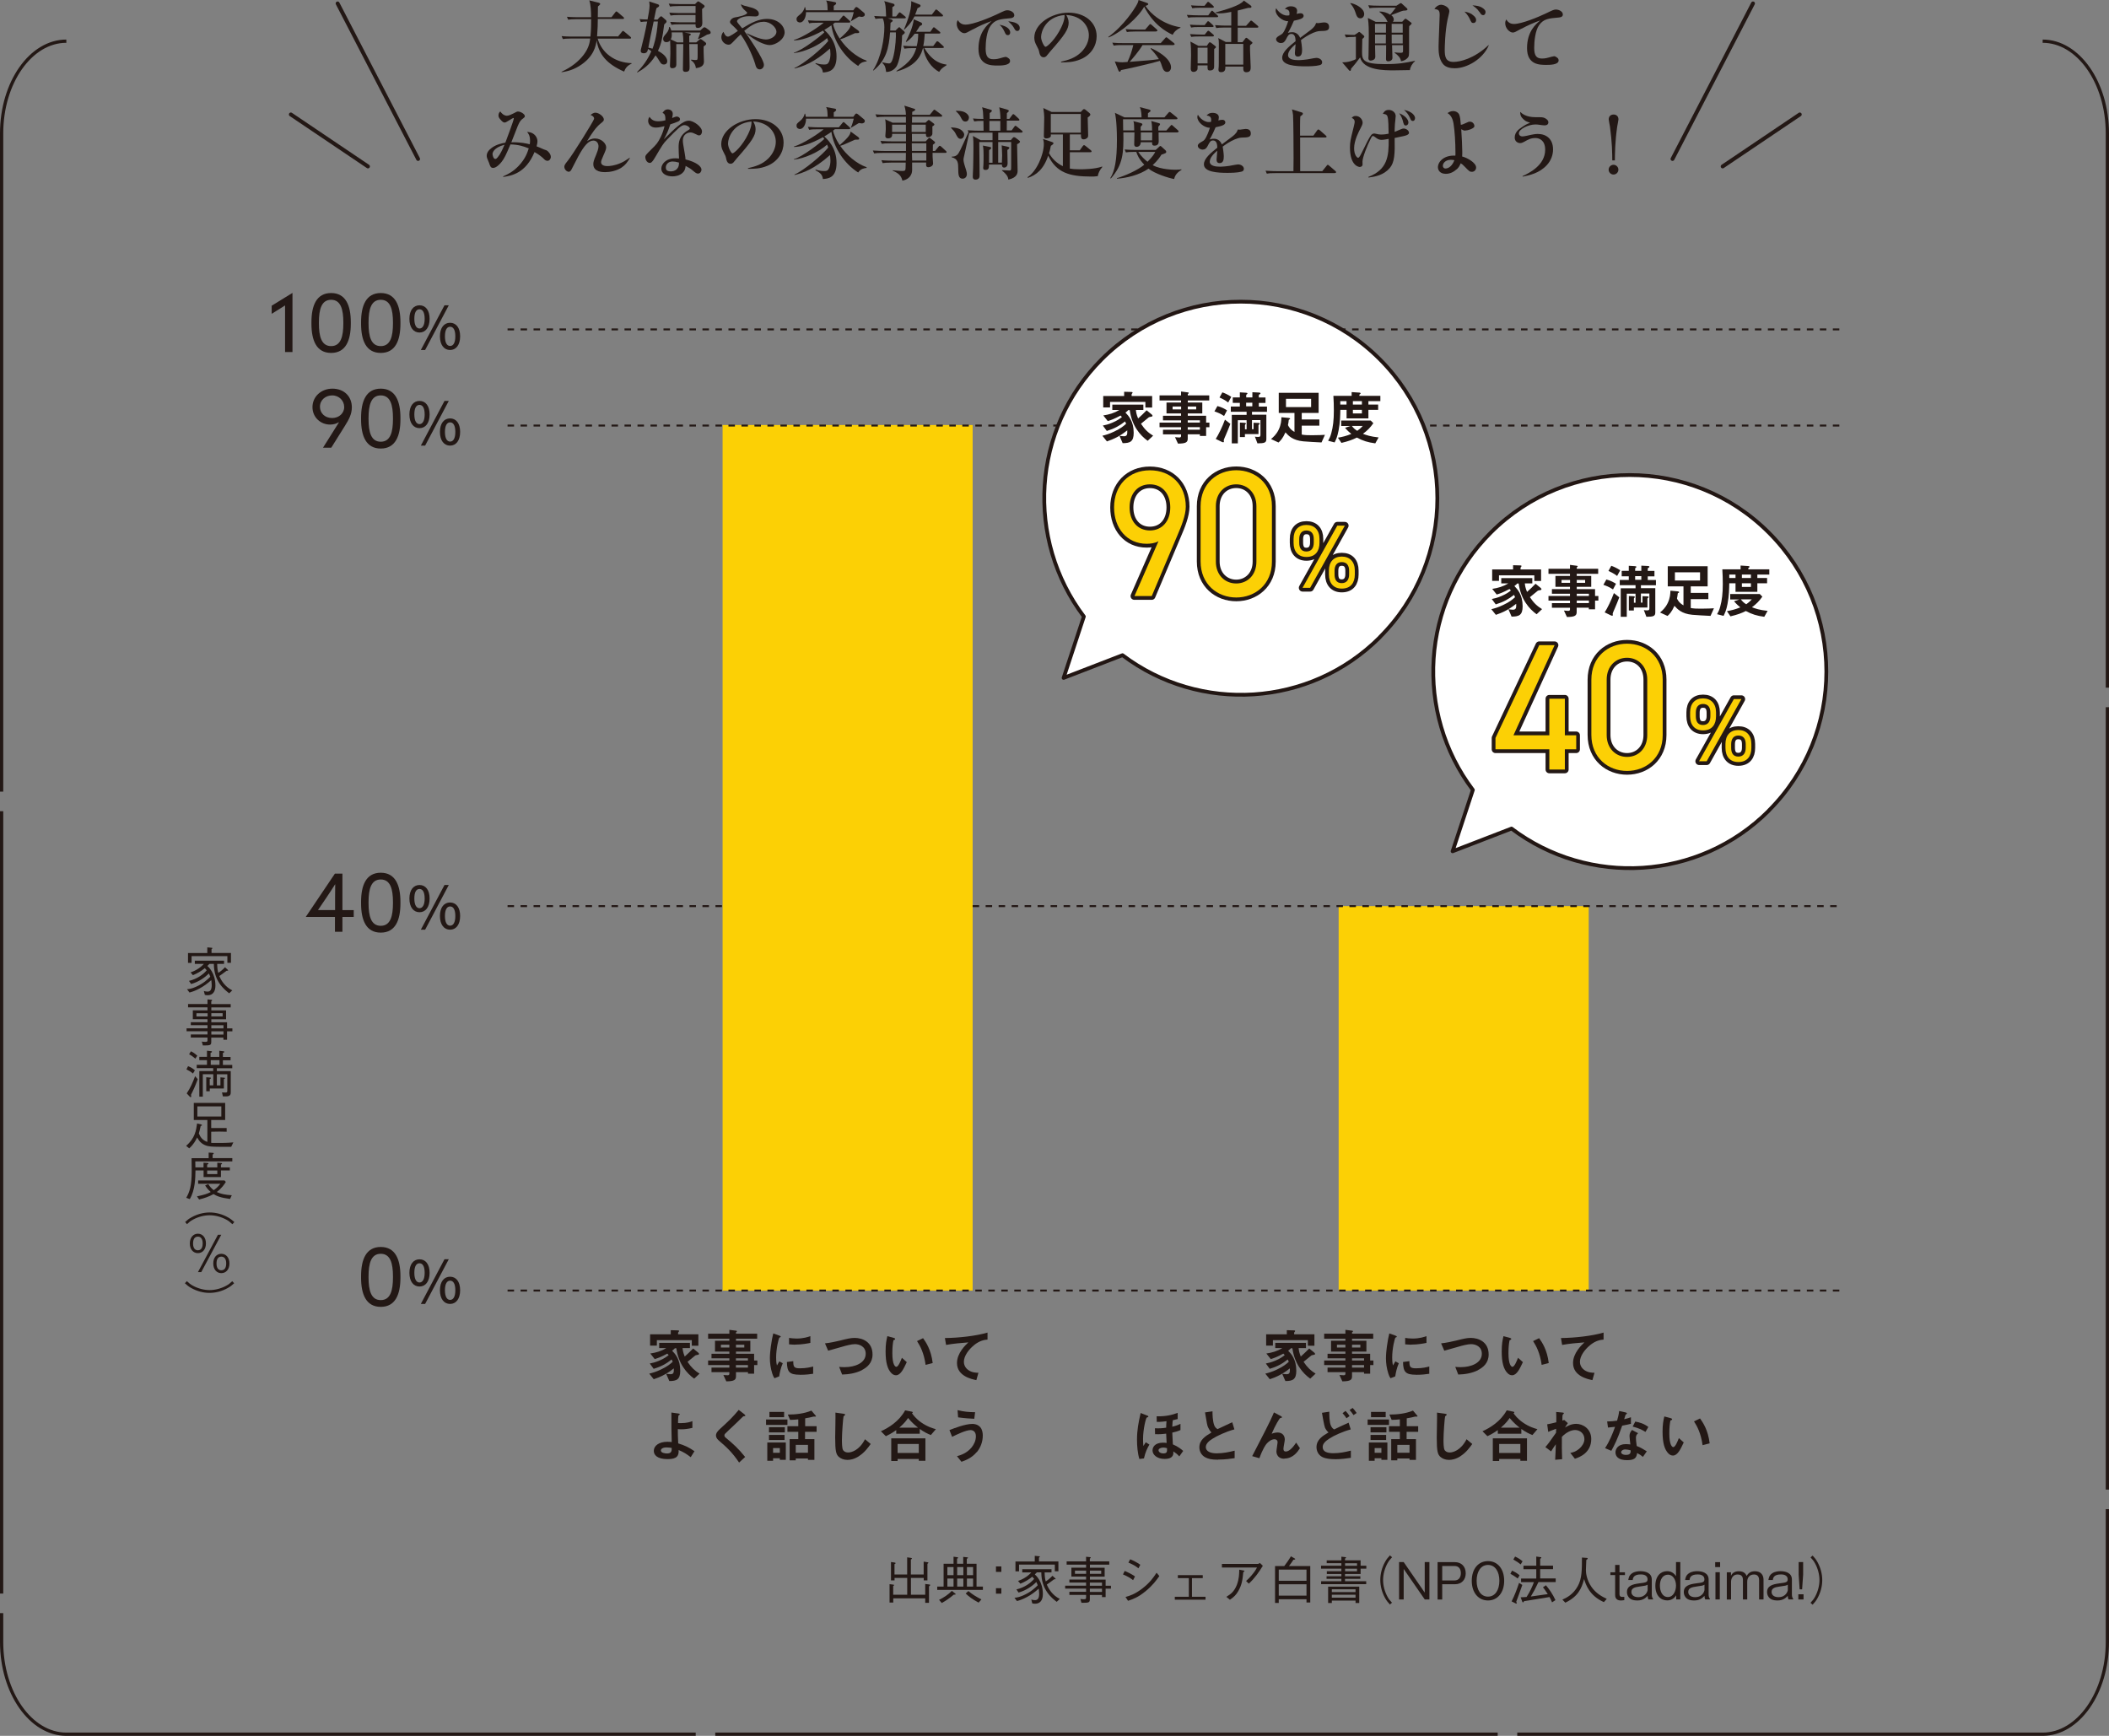 <?xml version="1.0" encoding="UTF-8"?>
<svg id="_レイヤー_1" data-name="レイヤー 1" xmlns="http://www.w3.org/2000/svg" width="324.64" height="267.22" viewBox="0 0 324.64 267.22">
  <rect x="0" y="0" width="324.64" height="267.22" fill="#808080" stroke="none"/>
  <defs>
    <style>
      .cls-1 {
        stroke: #221613;
        stroke-width: .58px;
      }

      .cls-1, .cls-2, .cls-3 {
        stroke-linecap: round;
        stroke-linejoin: round;
      }

      .cls-1, .cls-2, .cls-3, .cls-4, .cls-5 {
        fill: none;
      }

      .cls-6 {
        fill: #231815;
      }

      .cls-7 {
        fill: #fff;
      }

      .cls-8 {
        fill: #fcd005;
      }

      .cls-2 {
        stroke-width: 1.16px;
      }

      .cls-2, .cls-3, .cls-4, .cls-5 {
        stroke: #231815;
      }

      .cls-3 {
        stroke-width: .6px;
      }

      .cls-4 {
        stroke-dasharray: 120.44 3.01;
        stroke-width: .5px;
      }

      .cls-4, .cls-5 {
        stroke-miterlimit: 10;
      }

      .cls-5 {
        stroke-dasharray: 1 1;
        stroke-width: .3px;
      }
    </style>
  </defs>
  <path class="cls-4" d="M10.21,6.34C4.73,6.34.25,12.72.25,20.53v232.25c0,7.81,4.48,14.19,9.96,14.19h304.22c5.48,0,9.96-6.39,9.96-14.19V20.53c0-7.81-4.48-14.19-9.96-14.19"/>
  <g>
    <path class="cls-6" d="M95.09,5.67l.62-.75c.11-.13.12-.16.19-.16.05,0,.08.02.22.13l.9.75c.06.06.12.11.12.19,0,.11-.11.12-.19.12h-4.95c.64,2.21,2.65,3.7,5.22,3.77v.08c-.77.34-.98.81-1.15,1.22-2.65-1.15-3.92-2.66-4.23-4.82-.1.74-.36,2.57-2.75,4.01-1.18.71-2.21.84-2.63.9l-.04-.05c1.58-.73,2.66-1.63,3.42-2.62.84-1.1.95-2.01,1.01-2.51h-2.9c-.75,0-1.01.04-1.31.08l-.19-.45c.74.07,1.58.07,1.72.07h2.72c.1-1.07.11-1.98.11-2.68h-2.23c-.75,0-1.01.04-1.31.08l-.19-.45c.74.07,1.58.07,1.72.07h2c-.01-.82-.04-1.93-.28-2.59l1.45.36c.21.05.23.17.23.21,0,.05-.04.08-.35.37,0,.22-.01,1.1-.02,1.65h2.11l.57-.74c.08-.12.13-.15.18-.15.07,0,.18.1.22.13l.84.72c.07.06.12.11.12.19,0,.11-.11.12-.18.12h-3.86c-.01.87-.01,1.39-.11,2.68h3.18Z"/>
    <path class="cls-6" d="M101.54,2.66c.07-.08.15-.15.24-.15.06,0,.16.07.23.15l.47.41c.07.06.12.13.12.24,0,.12-.04.16-.36.46-.29,2.1-.39,2.84-.96,4.06,1.34.7,1.43,1.37,1.43,1.59,0,.31-.2.51-.52.51-.25,0-.41-.1-.58-.37-.4-.64-.43-.71-.7-1.04-.88,1.47-1.99,2.18-2.8,2.64l-.04-.08c1.3-1.25,1.94-2.62,2.19-3.19-.11-.1-.23-.18-.51-.36-.06.29-.13.67-.65.67-.24,0-.47-.08-.47-.35,0-.07,0-.12.01-.18.36-1.42.65-2.58.98-4.36-.41.01-.63.02-.98.08l-.19-.45c.4.04.72.06,1.23.06.15-.72.31-1.69.31-2.13,0-.27-.04-.48-.06-.65l1.31.43c.12.04.22.08.22.22,0,.14-.12.22-.41.39-.05.18-.07.27-.1.39-.05.22-.24,1.18-.28,1.37h.54l.3-.35ZM100.62,3.3c-.47,2.22-.53,2.47-.82,4.04.27.05.45.1.64.16.18-.47.63-1.68.83-4.19h-.65ZM104.1,6.81c0,.45.01,2.63.01,3.12,0,.3-.14.57-.64.57-.31,0-.34-.23-.34-.39,0-.52.06-1.33.06-1.84s0-1.6-.04-2.07c-.13.16-.25.29-.58.29-.4,0-.49-.31-.49-.49,0-.3.11-.41.49-.86.37-.43.41-.75.42-.98h.12c.07.14.14.28.22.54h4.45l.41-.37c.1-.1.14-.13.24-.13.07,0,.17.05.23.08l.57.42c.08.06.16.19.16.29,0,.21-.05.22-.55.34-.37.24-.9.51-1.33.69l-.06-.07c.06-.15.3-.72.35-.95h-2.48l.71.13c.1.01.31.06.31.18,0,.08-.11.13-.25.22,0,.21,0,.68.01,1h1.07l.45-.39c.07-.06.14-.13.21-.13.07,0,.16.06.27.14l.46.35s.14.11.14.23c0,.15-.05.17-.39.42v.83c0,.22.05,1.25.05,1.49,0,.48-.24.9-1.24,1.02-.06-.59-.39-.98-.74-1.21v-.1c.52.06.58.06.72.06.29,0,.29-.04.29-.81v-1.64h-1.29c0,.49.05,2.93.05,3.47,0,.45,0,.8-.64.8-.39,0-.39-.28-.39-.4,0-.54.06-3.25.06-3.87h-1.08ZM104.66,3.74c-.74,0-1,.02-1.3.08l-.19-.45c.74.06,1.58.07,1.71.07h2.18v-1.13h-2.54c-.74,0-1,.04-1.3.08l-.19-.45c.72.07,1.58.07,1.71.07h2.33V.93h-2.63c-.75,0-1,.04-1.3.08l-.2-.45c.74.07,1.59.07,1.72.07h2.33l.25-.25c.16-.16.16-.17.23-.17s.13.04.27.13l.59.42c.08.06.13.12.13.19,0,.12-.04.16-.39.45,0,.34.04,1.84.04,2.15,0,.75-.6.75-.7.75-.34,0-.34-.23-.34-.49v-.07h-2.4ZM105.18,6.52c.01-.76-.04-1.1-.11-1.53h-1.68c.01.1.02.19.02.33,0,.27-.04.51-.16.74l1,.47h.92Z"/>
  </g>
  <path class="cls-6" d="M114.97,5.12c.28.13,1.96.96,2.93.96.81,0,1.62-.57,1.62-1.19s-.86-1.54-1.96-1.54c-1.27,0-2.28.82-3,1.4.45.6,3.03,4.34,3.03,5.23,0,.43-.33.7-.64.7-.49,0-.61-.46-.72-.88-.13-.49-.99-2.82-2.22-4.5-.28.25-.55.51-.81.78-.68.72-.75.8-1.06.8-.54,0-1.1-.52-1.1-1.12,0-.49.22-.75.33-.86.1.24.3.74.69.74.3,0,1.25-.69,1.52-.88-.21-.24-.36-.43-.63-.67-.52-.48-.58-.53-.58-.72,0-.23.29-.61.75-.69.54-.08,1.89-.37,1.89-.71,0-.05-.01-.06-.13-.17-.71-.61-.77-.89-.83-1.15.37.2.48.23,1.37.45.31.07,1.39.35,1.39,1.01,0,.42-.41.42-.58.42-.13,0-.81-.04-.96-.04-1.08,0-1.82.49-1.82.76,0,.08.02.15.16.33.02.04.42.52.64.78,1.42-.88,2.57-1.45,3.81-1.45,1.87,0,2.72,1.24,2.72,2.05,0,1.13-1.42,1.98-2.29,1.98-.82,0-2.28-.7-3.53-1.75l.04-.07Z"/>
  <g>
    <path class="cls-6" d="M132.11,10.16c-2.13-1.34-3.79-3.83-4.13-6.26-.17.12-.47.33-1.1.71.42.37,1.9,1.69,1.89,4.09,0,2.3-1.31,2.4-2.1,2.46-.08-.78-.59-1.05-1.15-1.35l.04-.1c.39.12.78.22,1.27.22.36,0,.53-.04.66-.23.31-.42.34-1.08.34-1.39,0-.37-.05-.69-.07-.84-2.43,2.18-4.21,2.77-5.45,3.07l-.02-.07c1.47-.63,4.33-3.06,5.2-4.16-.07-.22-.11-.31-.17-.45-1.28,1.15-3.51,2.15-5.12,2.31v-.06c1.43-.43,4.1-2.56,4.68-3.12-.04-.07-.05-.1-.18-.28-1.93,1.05-3.45,1.52-4.5,1.51v-.06c1.42-.42,3.7-1.92,4.59-2.66h-.94c-.74,0-1,.02-1.3.08l-.19-.45c.74.06,1.58.07,1.71.07h3.05l.53-.64c.07-.08.12-.16.19-.16.08,0,.16.07.22.13l.7.64c.08.07.12.11.12.18,0,.12-.1.13-.18.13h-2.18c-.07.07-.1.08-.29.23.11.48.37,1.24,1.02,2.23,1.57-1.36,1.63-1.72,1.69-2.09l1.15.83s.17.16.17.24c0,.18-.07.18-.65.18-.28.12-1.48.68-1.74.77-.25.1-.43.15-.54.17.94,1.41,2.51,2.76,4.07,3.3v.11c-.34.04-.89.1-1.28.67ZM132.63,2.6c-.07,0-.16-.01-.42-.06-.39.22-.81.48-1.17.7h-.07c.22-.45.39-1.12.45-1.37h-7.35c.02.76-.37,1.59-.93,1.59-.16,0-.53-.08-.53-.51,0-.28.07-.34.59-.77.34-.28.58-.66.67-1.08h.07c.06.22.08.33.11.48h3.35c-.04-.98-.04-1.1-.23-1.5l1.31.24c.1.01.23.06.23.19s-.1.21-.37.39v.68h3.01l.25-.34c.04-.06.12-.16.21-.16.1,0,.2.07.28.13l.9.75c.12.1.13.24.13.3,0,.24-.27.34-.49.34Z"/>
    <path class="cls-6" d="M139.24,2.82h-2.58l.53.16c.07.02.22.1.22.21,0,.08-.08.16-.33.33-.01.35-.02.66-.05,1.18h.82l.34-.34c.08-.08.16-.17.24-.17.07,0,.14.11.23.18l.49.43c.06.06.12.12.12.22,0,.06-.02.12-.12.19-.16.12-.17.13-.29.24-.02,1.83-.4,4.16-.93,4.87-.53.71-1.27.75-1.52.76-.12-.86-.2-.99-.6-1.41l.06-.07c.53.12.75.17.99.17.39,0,.58-.69.71-1.3.28-1.25.37-2.82.33-3.48h-.89c-.19,2.43-.6,4.28-2.56,5.87l-.06-.05c1.3-2.01,1.74-5.01,1.74-6.61,0-.6-.08-1.02-.25-1.37-.6,0-.89.05-1.12.08l-.19-.45c.68.06,1.43.07,1.83.07-.07-1.63-.07-1.81-.29-2.36l1.37.39c.11.02.22.12.22.22,0,.12-.05.14-.34.33v1.43h.57l.37-.48c.08-.11.12-.16.18-.16.07,0,.12.04.23.13l.59.48c.07.06.13.11.13.19,0,.11-.11.12-.19.12ZM144.59,11.07c-1.21-.59-2.24-2.07-2.47-3.66h-.05c-.22.77-.74,2.7-4.05,3.59l-.04-.07c2.29-1.41,2.75-2.51,3.06-3.52h-.52c-.83,0-1.06.05-1.3.08l-.19-.45c.57.06,1.15.07,1.71.07h.37c.18-.72.23-1.29.23-1.92h-.54c-.54.74-1,1.07-1.31,1.28l-.05-.06c.45-.9,1.07-2.18,1.22-3.44l1.12.49c.1.05.17.16.17.24,0,.16-.16.22-.36.3-.16.27-.33.54-.57.89h2.19l.36-.53c.05-.07.1-.16.18-.16.06,0,.08.02.22.13l.65.53c.06.04.13.1.13.18,0,.12-.12.13-.19.13h-2.21c-.04.63-.08,1.22-.23,1.92h1.53l.45-.6c.06-.08.11-.14.18-.14s.17.07.23.12l.66.6c.06.06.12.11.12.19,0,.12-.12.12-.18.12h-2.83c1.33,2.29,2.88,2.48,3.42,2.56v.1c-.72.46-.83.57-1.12,1.01ZM144.99,2.53h-4.23c-.47,1.01-1.28,1.76-1.56,2.03l-.06-.02c.24-.57,1.22-2.82,1.12-4.36l1.3.52c.07.02.14.11.14.19,0,.17-.25.28-.46.36-.12.35-.23.66-.37,1h2.57l.48-.63c.07-.1.12-.16.19-.16.06,0,.13.06.22.13l.71.63c.06.06.12.11.12.18,0,.12-.12.13-.18.13Z"/>
  </g>
  <g>
    <path class="cls-6" d="M149.79,4.5c-.96.53-1.11.61-1.36.61-.47,0-1.16-.63-1.16-1.43,0-.29.08-.43.16-.59.16.24.45.7,1.18.7,1.22,0,3.87-1.12,4.88-1.6,1.21-.58,1.28-.61,1.59-.61.43,0,1.05.28,1.05.76,0,.31-.27.43-.58.46-1.66.15-2.38.22-3.07,1.17-.61.83-.76,2.52-.76,3.52,0,1.24.39,1.63,1.21,1.63.49,0,.83-.1,1.04-.16.16-.05.71-.21.83-.21.19,0,.53.27.58.34.08.1.1.24.1.3,0,.7-1.4.7-1.88.7-1.04,0-2.98,0-2.98-2.58s1.37-3.69,2.02-4.27c-.98.35-1.94.77-2.84,1.27ZM155.5,5c0,.28-.16.41-.37.41-.27,0-.34-.17-.48-.48-.28-.64-.58-.93-.8-1.12,1.35.23,1.65.83,1.65,1.19ZM156.97,4.34c0,.3-.18.43-.37.43-.25,0-.34-.13-.54-.51-.22-.4-.59-.74-.86-.98.84.08,1.77.29,1.77,1.05Z"/>
    <path class="cls-6" d="M163.33,9.5c1.15-.27,2.19-.58,3.1-1.47.74-.72,1.18-1.68,1.18-2.6,0-1.36-1.05-3-3.48-3.12.17.29.37.69.37,1.17,0,.99-.55,1.86-2.86,4.47-.1.11-.48.61-.58.7-.16.13-.29.17-.41.17-.51,0-.63-.54-.69-.84-.08-.35-.1-.39-.4-.96-.21-.41-.35-.74-.35-1.22,0-2.11,2.64-3.85,5.27-3.85,2.48,0,4.33,1.47,4.33,3.63,0,1.35-.76,2.85-2.5,3.56-1.13.46-2.05.46-2.98.46v-.08ZM160.25,5.64c0,.71.52,1.57.68,1.57.28,0,1.58-1.21,2.42-2.97.52-1.08.55-1.7.51-1.93-2.95.28-3.6,2.63-3.6,3.33Z"/>
  </g>
  <g>
    <path class="cls-6" d="M180.51,5.36c-1.07-.51-2.94-1.56-4.39-4.33-.84,1.58-3.45,3.91-5.46,4.73l-.06-.07c2.46-1.8,4-4.32,4.24-4.71.31-.52.36-.69.42-.98l1.3.45c.16.05.19.14.19.19,0,.14-.29.22-.43.27.77,1.19,2.68,2.86,5.39,3.29v.07c-.54.23-.95.58-1.21,1.1ZM180.63,6.94h-4.76c-.55.95-1.6,2.16-1.99,2.58,2.97-.23,3.29-.25,4.51-.42-.43-.69-1-1.31-1.28-1.62l.06-.07c.7.29,3.09,1.5,3.09,2.98,0,.19-.13.68-.6.68-.39,0-.63-.31-.78-.82-.12-.39-.17-.54-.34-.88-1.28.39-5.26,1.3-5.98,1.42-.05.12-.08.25-.2.25-.13,0-.21-.18-.23-.25l-.53-1.33c.37.07.69.13,1.18.13.13,0,.58-.04.77-.05.41-.89.65-1.56.9-2.6h-1.72c-.84,0-1.07.05-1.3.08l-.21-.45c.58.06,1.15.07,1.72.07h5.73l.66-.74c.12-.14.14-.16.2-.16.05,0,.07.01.22.13l.94.75s.12.1.12.18c0,.12-.12.12-.18.12ZM177.98,4.85h-3.22c-.74,0-1,.04-1.3.08l-.19-.45c.72.07,1.58.07,1.71.07h1.3l.59-.68c.12-.14.13-.16.19-.16.07,0,.18.1.22.13l.76.67c.07.07.12.11.12.19,0,.11-.11.12-.18.12Z"/>
    <path class="cls-6" d="M185.99,2.36l.39-.54c.06-.08.11-.17.18-.17.08,0,.16.07.24.16l.59.53c.07.07.12.11.12.18,0,.11-.11.13-.18.13h-3.13c-.75,0-1,.02-1.3.07l-.21-.43c.74.06,1.59.07,1.72.07h1.58ZM185.42,3.88l.36-.46c.08-.11.12-.16.19-.16s.16.07.23.14l.49.45c.08.07.12.11.12.19,0,.11-.1.12-.18.12h-1.98c-.74,0-1,.02-1.3.08l-.19-.45c.72.07,1.58.07,1.71.07h.54ZM185.44,5.33l.37-.46c.11-.13.13-.14.19-.14.07,0,.13.06.23.14l.51.43c.06.05.12.1.12.18,0,.11-.11.13-.18.13h-2.01c-.74,0-1,.02-1.3.07l-.19-.43c.73.06,1.58.07,1.71.07h.55ZM185.77,7.05l.25-.37c.11-.16.13-.17.21-.17s.18.06.24.11l.58.45c.1.07.12.13.12.19,0,.1-.17.2-.27.28-.01.45.01,2.54-.01,2.8-.02.23-.14.51-.65.51-.39,0-.37-.21-.36-.78h-1.53c0,.52,0,.58-.06.69-.12.22-.36.31-.55.31-.45,0-.45-.39-.45-.51,0-.33.05-1.77.05-2.07,0-.69-.01-1.39-.1-2.09l1.24.66h1.29ZM185.41.9l.39-.49c.05-.07.1-.13.17-.13s.14.07.21.12l.55.48c.07.07.12.11.12.19,0,.11-.11.12-.18.12h-1.84c-.74,0-1,.04-1.3.08l-.2-.45c.74.07,1.59.07,1.72.07h.37ZM184.35,7.34v2.42h1.53v-2.42h-1.53ZM191.27,6.47l.42-.54c.05-.07.08-.11.16-.11s.16.07.19.1l.57.46c.16.12.18.15.18.22,0,.06-.04.1-.37.37-.04.53.1,2.87.1,3.35,0,.33,0,.8-.67.8-.39,0-.51-.22-.47-.87h-2.76c.01.31.02.86-.64.86-.39,0-.42-.22-.42-.42,0-.07.04-.39.04-.45.02-.36.01-.89.01-1.35,0-.35.01-1.86.01-2.17,0-.43-.02-.58-.1-.86l1.17.61h.83v-2.23h-1.08c-.64,0-.93.04-1.22.08l-.19-.45c.7.06,1.47.07,1.63.07h.87V1.83c-.35.07-1.13.23-1.78.23-.3,0-.49-.04-.64-.07v-.07c1.47-.41,3.79-1.05,4.36-1.83l1.04.75c.06.04.13.11.13.21,0,.16-.19.16-.24.16h-.25c-.25.06-1.4.35-1.63.41v2.35h1.29l.59-.66c.11-.13.12-.14.18-.14.04,0,.1.01.22.12l.78.66c.06.06.12.11.12.19,0,.11-.11.12-.18.12h-3v2.23h.77ZM188.61,6.76v3.19h2.77v-3.19h-2.77Z"/>
  </g>
  <path class="cls-6" d="M198.82,5.22c-.45,0-.55.22-.89.88-.18.34-.4.53-.75.53-.42,0-.75-.31-.75-.58s.23-.42.69-.68c.28-.16.36-.23.6-.67.35-.69.49-1.21.57-1.43-.86.01-1.93-.86-1.93-1.65,0-.12.02-.21.08-.35.18.27.29.42.48.59.35.31.78.53,1.19.53.14,0,.27-.01.36-.04.01-.1.02-.19.02-.31,0-.52-.36-.61-.7-.66.12-.14.35-.41.93-.41.19,0,.95.06.95.69,0,.19-.06.39-.08.48.14-.04.41-.1.6-.1.4,0,.48.28.48.4,0,.42-.65.57-1.5.75-.19.47-.52,1.19-.92,1.88.14-.05.3-.11.69-.11.49,0,.95.28,1.19.87,1.84-1.36,1.86-1.37,2.17-1.74.14-.16.21-.33.29-.55.11.01.2.02.35.02.13-.01.72-.11.84-.11.28,0,.81.05.81.7,0,.6-.49.61-1.4.63-.37.01-.78.16-1.05.27-.82.35-1.42.78-1.88,1.12.04.21.17,1.1.17,1.49,0,.51-.07,1.05-.65,1.05-.33,0-.46-.22-.46-.53,0-.22.11-1.18.11-1.39-.51.45-1.16,1.06-1.16,1.7s.87.77,1.57.77c.3,0,1.21-.05,2.07-.24.1-.01.53-.11.72-.11.46,0,.89.3.89.67,0,.27-.14.39-.39.45-.57.16-1.55.18-2.16.18-1.49,0-3.6-.12-3.6-1.31,0-.9,1.04-1.74,2.06-2.56-.01-.4-.05-1.12-.65-1.12Z"/>
  <path class="cls-6" d="M208.49,5.68c-.74,0-1,.04-1.3.08l-.2-.45c.3.04,1.37.07,1.53.07l.52-.36c.06-.05.13-.1.19-.1.05,0,.12.05.17.1l.48.42c.06.05.13.11.13.19s-.07.17-.31.37c0,.31-.04,1.68-.04,1.95,0,1.25.11,1.92,3.52,1.92,2.12,0,3.11-.19,4.62-.51v.08c-.4.31-.72.87-.77,1.35-.89.02-2.1.04-2.47.04-1.47,0-4.68,0-5.2-1.99-.58.8-.98,1.27-1.39,1.74,0,.13-.02.33-.17.33-.06,0-.12-.06-.16-.11l-1.04-1.21c.96.04,1.86-.34,2.11-.49v-3.44h-.23ZM207.89.47c.68.1,2.1.77,2.1,1.69,0,.4-.27.66-.57.66-.48,0-.6-.36-.81-1.01-.19-.6-.55-1.04-.76-1.29l.04-.05ZM211.66,6.98c.01.28.04,1.52.04,1.77,0,.51-.6.58-.72.58-.29,0-.34-.23-.34-.35,0-.08.02-.43.02-.51.02-.75.04-2.56.04-3.07,0-.7,0-1.62-.14-2.63l1.21.6h1.82c-.04-.06-.19-.39-.23-.45-.39-.6-.69-.84-1.02-1.08v-.07c.58,0,1.16.17,1.65.49.21-.23.28-.31.87-1.08h-2.75c-.74,0-1,.04-1.3.08l-.19-.45c.57.05,1.15.07,1.71.07h2.62l.46-.29c.07-.05.14-.11.22-.11s.13.07.21.13l.7.64s.11.1.11.19c0,.16-.18.18-.6.2-.16.01-.33.08-1.9.69.16.13.39.31.39.67,0,.22-.08.29-.16.35h1.46l.35-.37s.1-.1.16-.1.12.05.17.08l.71.53s.07.07.07.11c0,.07-.11.18-.19.25-.08.07-.12.11-.19.18-.01.12-.02.33-.02.57v2.87c0,1.08,0,1.21-.25,1.47-.27.28-.59.42-.99.49-.07-.55-.48-.94-.99-1.31v-.06c.29.04.67.07.95.07.35,0,.35-.12.35-.35v-.83h-1.69c0,.3.06,1.81.06,1.95,0,.37-.34.54-.66.54-.28,0-.33-.18-.33-.36,0-.34.02-1.83.02-2.13h-1.66ZM213.34,5.03v-1.36h-1.69c0,.19.01,1.15.01,1.36h1.68ZM211.66,5.32v1.37h1.66c0-.43,0-.52.01-1.37h-1.68ZM215.92,5.03v-1.36h-1.7v1.36h1.7ZM215.92,6.69v-1.37h-1.7c0,.22.01,1.17.01,1.37h1.69Z"/>
  <g>
    <path class="cls-6" d="M229.17,6.98c-.9,2.11-3.35,3.53-5.24,3.53-.66,0-1.4-.14-1.82-.67-.67-.83-.67-2-.67-2.65,0-.78.18-4.53.17-4.88,0-.78-.23-.83-.81-.93.33-.49.75-.65,1.01-.65.47,0,1.29.39,1.29.99,0,.22-.25,1.13-.28,1.31-.39,1.88-.43,4.28-.43,4.63,0,1.04.12,1.87,1.35,1.87.96,0,3.15-.47,5.38-2.58l.06.04ZM226.59,2.22c.13.1.63.42.63.84s-.3.48-.42.48c-.28,0-.34-.13-.59-.69-.07-.15-.31-.6-.78-1.06.41.08.78.17,1.17.42ZM227.71,1.82c-.34-.51-.69-.73-1.06-1,.68.05,1.18.11,1.68.49.31.24.34.42.34.54,0,.2-.1.48-.37.48-.24,0-.33-.13-.58-.52Z"/>
    <path class="cls-6" d="M234.22,4.4c-.95.52-1.11.61-1.36.61-.46,0-1.16-.63-1.16-1.43,0-.29.08-.43.16-.59.16.25.45.7,1.18.7,1.19,0,3.77-1.07,4.91-1.62s1.25-.6,1.57-.6c.43,0,1.05.28,1.05.76,0,.31-.25.43-.58.46-1.66.14-2.37.22-3.07,1.17-.6.83-.76,2.52-.76,3.52,0,1.24.39,1.63,1.21,1.63.49,0,.83-.1,1.04-.16.13-.04.71-.2.83-.2.19,0,.53.27.58.34.08.1.1.24.1.31,0,.69-1.4.69-1.87.69-1.06,0-2.99,0-2.99-2.58s1.36-3.69,2.03-4.27c-.98.35-1.94.77-2.85,1.27Z"/>
  </g>
  <g>
    <path class="cls-6" d="M77.45,27.15c.82-.36,1.56-.75,2.39-1.62,1.04-1.1,1.34-2.04,1.55-2.69-.87-.35-1.59-.57-2.82-.61-.67,1.6-.94,2.15-1.35,2.68-.28.35-.83.94-1.31.94-.37,0-.46-.25-.63-.77-.04-.12-.25-.6-.29-.71-.06-.17-.07-.29-.07-.39,0-.42.25-.84.77-1.22.74-.54,1.57-.7,2.1-.8.19-.49,1.3-3.46,1.3-3.72,0-.04-.02-.08-.06-.08-.05,0-.36.17-.49.27-.7.42-.71.43-.87.43-.25,0-.43-.22-.71-.54-.08-.1-.23-.27-.23-.55,0-.35.18-.52.28-.61.43.6.83.66,1.02.66.31,0,.84-.28,1.01-.36.51-.27.55-.29.69-.29.42,0,1.06.39,1.06.71,0,.12-.05.19-.25.34-.36.24-.54.47-.84,1.17-.17.4-.84,2.16-.99,2.52,1.37-.05,2.39.19,2.83.3.02-.13.05-.29.05-.53,0-.82-.25-1.12-.46-1.37,1.29.05,1.6,1.01,1.6,1.42,0,.16-.02.41-.13.8.27.1.7.28,1.06.45.07.02.42.14.48.17.23.12.65.57.65,1.01,0,.29-.22.6-.51.6s-.46-.18-.66-.39c-.08-.08-.58-.54-1.34-.96-1.36,3.29-3.56,3.64-4.8,3.83l-.04-.07ZM75.81,23.69c0,.13.12.78.42.78.11,0,.24,0,.68-.67.35-.55.67-1.34.75-1.52-1.66.45-1.84,1.21-1.84,1.41Z"/>
    <path class="cls-6" d="M96.97,24.34c-.46.7-.69,1.05-1.3,1.46-.77.51-1.78.7-2.52.7-.35,0-1.82,0-1.82-1.23,0-.27.04-.53.43-1.43.16-.39.37-.94.37-1.31,0-.46-.28-.89-.78-.89-.75,0-1.4.72-2.35,2.46-.18.31-.89,1.77-1.06,2.05-.1.16-.21.29-.39.29-.31,0-.68-.36-.68-.75,0-.17.01-.33.54-.96.76-.93,3.83-5.89,3.99-6.32.04-.08.05-.15.05-.19,0-.14-.17-.42-.55-.51.14-.12.41-.36.76-.36.52,0,1.29.58,1.29,1.04,0,.22-.06.27-.54.66-.7.57-1.35,1.53-2.04,2.68.3-.18.65-.41,1.23-.41,1.01,0,1.71.8,1.71,1.35,0,.24-.07.48-.39,1.18-.35.78-.39.94-.39,1.13,0,.59.82.59.98.59.33,0,1.08-.06,1.98-.45.46-.19.65-.31,1.42-.82l.05.05Z"/>
    <path class="cls-6" d="M105.05,26.63c-.48.43-1.12.52-1.54.52-.81,0-1.71-.34-1.71-1.21,0-.63.64-1.57,2.15-1.57.24,0,.43.02.57.04,0-.11-.01-.16-.01-.31-.01-.22-.05-.88-.05-1.4,0-.6,0-1.83,1.48-2.66.02-.01.25-.14.25-.24,0-.19-.39-.54-.86-.54s-1.06.59-2.65,2.23c-.57.59-.71.81-1.78,2.63-.17.3-.39.65-.58.83-.06.06-.16.13-.3.13-.47,0-.69-.59-.69-.86,0-.3.1-.4.94-1.24.74-.71.99-.98,1.45-1.93.23-.47.45-1.1.57-1.63-.29.07-.87.22-1.34.22-.8,0-1.18-.54-1.18-1.02,0-.31.12-.51.2-.64.27.36.55.69,1.35.69.4,0,.77-.06,1.11-.16.01-.76-.11-.99-.45-1.13.16-.22.37-.54.8-.54s.78.25.78.69c0,.17-.04.33-.1.64.13-.06.58-.23.69-.23.16,0,.52.1.52.42,0,.21-.18.3-.33.36-.25.12-.68.27-1.16.42-.35,1.07-.52,1.43-1,2.31,1.76-1.74,2.91-2.87,3.83-2.87.78,0,2.05.96,2.05,1.66,0,.3-.17.6-.45.6-.1,0-.19-.01-.58-.22-.25-.13-.51-.23-.75-.23-.42,0-1.17.28-1.17,1.24,0,.33.04.55.29,1.98.1.49.11.8.12.93,1.75.43,2.45,1.1,2.46,1.57,0,.24-.18.61-.54.61-.22,0-.37-.1-.83-.49-.24-.22-.58-.43-1.07-.69-.05.36-.1.74-.49,1.08ZM103.54,24.86c-.71,0-1.05.49-1.05.92,0,.28.08.6.77.6.22,0,.65-.04.96-.39.28-.3.29-.6.3-.96-.41-.12-.72-.17-.99-.17Z"/>
    <path class="cls-6" d="M115.14,25.89c1.15-.27,2.19-.58,3.1-1.47.74-.72,1.18-1.68,1.18-2.6,0-1.36-1.05-3-3.48-3.12.17.29.37.69.37,1.17,0,.99-.55,1.86-2.86,4.47-.1.11-.48.61-.58.7-.16.13-.29.17-.41.17-.51,0-.63-.54-.69-.84-.08-.35-.1-.39-.4-.96-.21-.41-.35-.74-.35-1.22,0-2.11,2.64-3.85,5.27-3.85,2.48,0,4.33,1.47,4.33,3.63,0,1.35-.76,2.84-2.5,3.56-1.13.46-2.05.46-2.98.46v-.08ZM112.06,22.04c0,.71.52,1.57.68,1.57.28,0,1.58-1.21,2.42-2.97.52-1.08.55-1.7.51-1.93-2.95.28-3.6,2.63-3.6,3.33Z"/>
  </g>
  <g>
    <path class="cls-6" d="M132.11,26.56c-2.13-1.34-3.79-3.83-4.13-6.26-.17.12-.47.33-1.1.71.42.37,1.9,1.69,1.89,4.09,0,2.3-1.31,2.4-2.1,2.46-.08-.78-.59-1.05-1.15-1.35l.04-.1c.39.12.78.22,1.27.22.36,0,.53-.04.66-.23.31-.42.34-1.08.34-1.39,0-.37-.05-.69-.07-.84-2.43,2.18-4.21,2.77-5.45,3.07l-.02-.07c1.47-.63,4.33-3.06,5.2-4.16-.07-.22-.11-.31-.17-.45-1.28,1.15-3.51,2.15-5.12,2.31v-.06c1.43-.43,4.1-2.56,4.68-3.12-.04-.07-.05-.1-.18-.28-1.93,1.05-3.45,1.52-4.5,1.51v-.06c1.42-.42,3.7-1.92,4.59-2.66h-.94c-.74,0-1,.02-1.3.08l-.19-.45c.74.06,1.58.07,1.71.07h3.05l.53-.64c.07-.08.12-.16.19-.16.08,0,.16.07.22.13l.7.64c.08.07.12.11.12.18,0,.12-.1.13-.18.13h-2.18c-.07.07-.1.08-.29.23.11.48.37,1.24,1.02,2.23,1.57-1.36,1.63-1.72,1.69-2.09l1.15.83s.17.16.17.24c0,.18-.07.18-.65.18-.28.12-1.48.67-1.74.77-.25.1-.43.14-.54.17.94,1.41,2.51,2.76,4.07,3.3v.11c-.34.04-.89.1-1.28.67ZM132.63,19c-.07,0-.16-.01-.42-.06-.39.22-.81.48-1.17.7h-.07c.22-.45.39-1.12.45-1.37h-7.35c.02.76-.37,1.59-.93,1.59-.16,0-.53-.08-.53-.51,0-.28.07-.34.59-.77.34-.28.58-.66.67-1.08h.07c.06.22.08.33.11.48h3.35c-.04-.98-.04-1.1-.23-1.5l1.31.24c.1.01.23.06.23.19s-.1.21-.37.39v.68h3.01l.25-.34c.04-.06.12-.16.21-.16.1,0,.2.07.28.13l.9.75c.12.1.13.24.13.3,0,.24-.27.34-.49.34Z"/>
    <path class="cls-6" d="M145.49,23.53h-1.94c0,.43,0,.45.01.63.01.17.07.87.07,1.01,0,.39-.45.57-.7.57-.4,0-.39-.23-.36-.72h-2.17c.02,1.16.02,1.39-.08,1.69-.3.86-1.13,1.04-1.41,1.1-.18-.76-.58-1.15-1.51-1.54v-.06c.29.02,1.06.11,1.54.11.06,0,.34,0,.4-.14.06-.13.06-.23.08-1.15h-2.25c-.74,0-1,.04-1.3.08l-.19-.45c.72.07,1.58.07,1.71.07h2.04l.02-1.19h-3.59c-.74,0-1,.02-1.3.08l-.2-.45c.74.06,1.59.07,1.72.07h3.38v-1.18h-2.42c-.74,0-1,.02-1.3.08l-.21-.45c.74.06,1.59.07,1.72.07h2.21v-1.16h-2.13c.01.22.04.7-.65.7-.23,0-.4-.12-.4-.34,0-.04.01-.12.01-.18.02-.31.06-.66.06-.89,0-1.04-.04-1.22-.1-1.53l1.15.53h2.05v-.92h-3.19c-.74,0-1,.04-1.3.08l-.2-.45c.74.07,1.59.07,1.72.07h2.97c0-.28-.07-.88-.24-1.41l1.45.46c.1.02.22.06.22.16,0,.14-.3.27-.46.34,0,.07-.01.4-.01.46h2.71l.52-.64c.05-.07.12-.16.18-.16s.16.08.23.13l.86.64s.12.1.12.19c0,.11-.11.12-.19.12h-4.44c0,.15-.02.8-.02.92h2.09l.31-.29c.06-.05.15-.13.18-.13.05,0,.12.05.19.11l.57.43s.11.08.11.17c0,.11-.21.23-.31.29,0,.29.02.99,0,1.15-.04.31-.37.51-.65.51-.35,0-.34-.28-.34-.52h-2.16c0,.18.01.99.01,1.16h2.11l.4-.43c.08-.1.13-.12.18-.12.04,0,.06,0,.19.11l.58.46c.06.05.1.1.1.16,0,.1-.12.18-.34.34,0,.16,0,.65-.01.96h.34l.54-.66c.1-.11.13-.14.19-.14.07,0,.16.07.22.13l.71.65c.08.08.12.11.12.18,0,.12-.11.13-.18.13ZM139.44,19.19h-2.12v1.13h2.13v-1.13ZM142.5,19.19h-2.17v1.13h2.17v-1.13ZM142.59,22.06h-2.24l.02,1.18h2.22v-1.18ZM142.59,23.53h-2.22l.04,1.19h2.18v-1.19Z"/>
    <path class="cls-6" d="M146.41,19.61c.3.02.84.05,1.23.22.51.22.78.63.78.9s-.19.64-.55.64-.49-.25-.82-.89c-.1-.19-.31-.45-.64-.78v-.08ZM155.68,20.13l.45-.61c.06-.08.11-.16.18-.16.06,0,.1.04.22.13l.76.61c.06.05.12.11.12.18,0,.11-.11.13-.18.13h-3.57v1.16h1.95l.21-.27c.07-.08.19-.19.25-.19.08,0,.22.06.3.13l.46.35c.11.08.18.14.18.22,0,.14-.19.27-.45.39,0,.65.08,3.48.08,4.06,0,.31,0,1.08-1.42,1.39-.04-.28-.1-.7-.98-1.39v-.07c.27.02,1,.06,1.16.06.25,0,.25-.07.25-.76v-3.63h-2v3.18h.57c.01-.33.04-.84.04-1.1,0-.45-.05-1.21-.07-1.56l.96.22c.17.04.22.06.22.15,0,.12-.13.22-.31.34,0,.33.04,1.76.04,2.05,0,.58-.39.66-.52.66-.34,0-.35-.3-.36-.47h-1.99c0,.48,0,.83-.54.83-.24,0-.35-.08-.35-.31,0-.1.04-.48.04-.55.02-.35.02-.88.02-1.36s0-1-.1-1.53l1.01.2c.2.05.27.07.27.17,0,.06-.05.12-.13.18-.06.05-.12.1-.2.17,0,.3-.01,1.64-.01,1.92h.54v-3.18h-2.04c0,.81.05,4.36.05,5.09,0,.21,0,.69-.63.69-.4,0-.42-.29-.42-.47,0-.34.04-.87.05-1.21.02-.9.05-2.13.05-3.21,0-.51,0-1.39-.08-1.83l1.18.65h1.84v-1.16h-2.34c-.67,0-.96.02-1.25.07-.12.58-.71,3.16-.82,3.68-.04.16-.06.28-.06.41,0,.25.1.61.13.72.29.92.39,1.22.39,1.49,0,.54-.39.72-.64.72-.68,0-.68-.69-.69-1.59-.01-.76-.01-1.47-1-1.71v-.1c.2,0,.54-.01.8-.24.33-.29.48-.64,1.78-3.52l-.13-.3c.74.06,1.58.07,1.71.07h.74c0-.08-.02-1.39-.02-1.51-.74,0-1.02.01-1.42.08l-.19-.45c.54.05.8.06,1.6.07-.04-1.07-.05-1.19-.19-1.8l1.28.37c.15.05.22.08.22.17,0,.05-.06.14-.11.19-.04.04-.16.12-.23.17v.89h1.66c-.02-.77-.07-1.24-.19-1.78l1.24.36c.13.04.24.11.24.19s-.13.21-.3.35c0,.14-.01.76-.01.88h.39l.42-.57c.07-.1.12-.16.19-.16s.17.1.23.14l.59.55c.07.07.12.13.12.19,0,.11-.11.12-.18.12h-1.76c-.01.35-.02,1.12-.01,1.51h.75ZM147.16,17.05c.47,0,.83.04,1.13.14.57.21.86.6.86.89,0,.07-.02.63-.54.63-.39,0-.52-.28-.7-.63-.19-.39-.43-.66-.75-.94v-.1ZM153.98,20.13v-1.51h-1.68c0,.35.01,1.23,0,1.51h1.68Z"/>
    <path class="cls-6" d="M168.95,27.12c-.43.06-.75.06-.92.06-3.45,0-5.4-.6-6.68-3.22-.72,2.15-1.87,3-3.12,3.42l-.07-.1c1.4-.86,2.52-3.48,2.52-5.11,0-.41-.07-.59-.13-.78l1.39.47c.12.04.22.1.22.19,0,.04-.02.12-.1.18-.05.04-.27.19-.3.22-.12.6-.19.87-.28,1.13.48.88,1.23,1.57,2.13,2v-4.88h-1.86c.02.16.02.23-.01.31-.1.23-.47.3-.65.3-.41,0-.41-.22-.41-.39,0-.45.06-2.46.06-2.86s-.06-.83-.14-1.43l1.28.61h4.48l.29-.31c.05-.06.12-.13.23-.13.08,0,.18.06.23.11l.58.48c.07.06.15.16.15.24s-.06.24-.41.46c.01.43.07,2.31.07,2.69,0,.27-.02.39-.25.53-.1.07-.23.14-.43.14-.42,0-.42-.28-.43-.76h-1.71v2.45h1.53l.47-.66c.06-.07.12-.14.18-.14.07,0,.14.05.23.12l.82.66c.06.05.12.11.12.18,0,.12-.1.13-.18.13h-3.17v2.52c.42.07.76.11,1.58.11.45,0,2.25-.01,3.39-.42l.04.06c-.42.49-.61.9-.71,1.41ZM166.37,17.55h-4.62v2.87h4.62v-2.87Z"/>
    <path class="cls-6" d="M181.29,20.39h-2.95c0,.22.02,1.17.02,1.36,0,.27-.07.67-.63.67-.39,0-.39-.19-.39-.53h-1.74c-.02.72-.61.72-.64.72-.25,0-.37-.17-.37-.36,0-.29.04-1.6.04-1.87h-1.71c.05,3.17-.04,4.95-1.93,7.1l-.08-.06c.68-1.06,1.02-2.72,1.02-5.92,0-1.4-.08-2.58-.15-3.15-.06-.51-.1-.71-.16-.98l1.47.7h2.63c0-.07,0-1.07-.27-1.58l1.43.37s.23.06.23.18c0,.11-.04.13-.4.39-.01.11-.01.51-.01.64h2.54l.61-.7c.06-.06.12-.14.19-.14.06,0,.12.05.22.12l.88.71s.11.1.11.17c0,.11-.11.13-.18.13h-8.2c0,.27.02,1.47.02,1.72h1.7c-.02-1.17-.04-1.22-.14-1.43l1.17.3c.11.02.23.11.23.22,0,.07-.22.29-.27.34v.58h1.76c0-.88-.06-1.21-.13-1.46l1.12.31c.16.05.24.08.24.18,0,.08-.08.18-.27.39v.58h1.24l.6-.68c.06-.07.13-.17.2-.17.08,0,.15.08.22.14l.75.67s.12.11.12.18c0,.11-.1.13-.18.13ZM180.74,27.56c-.81-.14-2.99-.82-3.95-1.6-1.4.99-3.4,1.45-4.86,1.55v-.08c1.33-.41,3.13-1.19,4.21-2.07-.86-.93-1.06-1.49-1.23-1.98h-.29c-.75,0-1.01.04-1.31.08l-.19-.45c.74.07,1.58.07,1.72.07h3.06l.58-.53s.1-.08.14-.08c.07,0,.13.08.21.14l.59.54s.1.13.1.21c0,.19-.04.21-.74.45-.25.41-.58.89-1.35,1.62,1.33.7,3.29.7,3.54.7.41,0,.68-.04.9-.06v.08c-.18.11-.98.55-1.13,1.41ZM175.21,23.38c.4.63,1.08,1.27,1.43,1.52.86-.87,1.05-1.24,1.19-1.52h-2.63ZM175.61,20.39v1.22h1.74c0-.17.02-1.13.02-1.22h-1.76Z"/>
  </g>
  <path class="cls-6" d="M186.77,21.62c-.45,0-.55.22-.89.88-.18.34-.4.53-.75.53-.42,0-.75-.31-.75-.58s.23-.42.69-.68c.28-.16.36-.23.6-.67.35-.69.49-1.21.57-1.43-.86.01-1.93-.86-1.93-1.65,0-.12.02-.21.08-.35.18.27.29.42.48.59.35.31.78.53,1.19.53.14,0,.27-.01.36-.04.01-.1.02-.19.02-.31,0-.52-.36-.61-.7-.66.12-.14.35-.41.93-.41.19,0,.95.06.95.69,0,.19-.06.39-.08.48.14-.04.41-.1.6-.1.4,0,.48.28.48.4,0,.42-.65.57-1.5.75-.19.47-.52,1.19-.92,1.88.14-.05.3-.11.69-.11.49,0,.95.28,1.19.87,1.84-1.36,1.86-1.37,2.17-1.74.14-.16.21-.33.29-.55.11.01.2.02.35.02.13-.01.72-.11.84-.11.28,0,.81.05.81.7,0,.6-.49.61-1.4.63-.37.01-.78.16-1.05.27-.82.35-1.42.78-1.88,1.12.04.21.17,1.1.17,1.49,0,.51-.07,1.05-.65,1.05-.33,0-.46-.22-.46-.53,0-.22.11-1.18.11-1.39-.51.45-1.16,1.06-1.16,1.7s.87.77,1.57.77c.3,0,1.21-.05,2.07-.24.1-.01.53-.11.72-.11.46,0,.89.3.89.67,0,.27-.14.39-.39.45-.57.16-1.55.18-2.16.18-1.49,0-3.6-.12-3.6-1.31,0-.9,1.04-1.74,2.06-2.56-.01-.4-.05-1.12-.65-1.12Z"/>
  <path class="cls-6" d="M205.5,26.65h-9.2c-.74,0-1,.02-1.3.08l-.19-.45c.72.06,1.58.07,1.71.07h2.58c.01-.39.02-.93.02-1.99,0-1.18-.02-5.89-.08-6.64-.04-.43-.1-.64-.17-.88l1.49.46c.13.04.19.07.19.19,0,.11-.04.18-.39.42-.02.35-.04.59-.04,1.35v1.62h2.05l.58-.81c.1-.14.14-.14.19-.14.07,0,.17.08.22.12l.92.81c.07.06.12.11.12.18,0,.11-.11.13-.19.13h-3.88c0,.42,0,4.93.01,5.18h3.4l.66-.82c.11-.13.12-.16.18-.16.07,0,.18.1.22.13l.95.82c.07.06.12.11.12.18,0,.11-.11.13-.18.13Z"/>
  <g>
    <path class="cls-6" d="M210.64,27.23c2.91-1.12,3.16-3.12,3.12-5.85-.72.13-.9.15-1.07.15-.23,0-.49-.04-.78-.25-.41-.3-.46-.34-.57-.34s-.16.02-.37.46c-.48.92-1.24,2.84-1.24,3.46,0,.07.01.42.01.49-.04.35-.4.35-.46.35-.01,0-1.48-.06-1.48-3,0-.83.11-1.29.45-2.65.06-.23.28-1.11.28-1.28,0-.43-.33-.57-.46-.61.12-.14.24-.31.61-.31.64,0,1.07.55,1.07,1.05,0,.23-.17.57-.3.81-.25.47-1.01,1.89-1.01,3.11,0,1.08.48,1.47.61,1.47.18,0,.41-.47.55-.75.69-1.42,1.17-2.38,1.47-2.76.1-.11.24-.23.48-.23.1,0,.52.11.6.12.16.02.3.04.45.04.51,0,.89-.08,1.15-.13-.01-.94-.02-2.17-.17-2.64-.11-.37-.49-.4-.72-.41.16-.29.35-.61.92-.61.53,0,1.06.39,1.06.95,0,.19-.11,1.06-.12,1.24-.04.54-.04.94-.04,1.19.07-.02.61-.25.93-.39.18-.08.31-.13.48-.13.23,0,.8.22.8.69,0,.19-.34.34-.39.35-.27.1-.43.13-1.82.42.05,2.46-.01,3.76-.75,4.62-.95,1.11-2.22,1.33-3.27,1.47l-.02-.08ZM216.8,18.85c0,.27-.18.47-.4.47-.27,0-.33-.19-.47-.75-.04-.16-.22-.71-.55-1.13.98.36,1.42,1.02,1.42,1.41ZM217.82,18.17c0,.18-.08.45-.35.45-.24,0-.3-.16-.45-.51-.2-.46-.52-.87-.9-1.19,1.29.24,1.7.93,1.7,1.25Z"/>
    <path class="cls-6" d="M224.22,26.06c-.42.39-1.01.7-1.65.7-.99,0-1.23-.64-1.23-1.02,0-.8.88-1.88,2.68-1.78.02-.12.02-.16.02-.42,0-1.65-.12-3.42-.29-4.48-.18-1.17-.69-1.49-.93-1.65.2-.13.45-.31.86-.31.43,0,.82.23.95.58.13.36.17.71.24,1.54.21-.04.35-.08.63-.22.53-.24.58-.27.74-.27.54,0,.72.47.72.68,0,.4-1.11.69-1.45.69-.18,0-.23-.02-.48-.16-.02-.01-.07-.02-.1-.04.08,1.11.16,2.72.16,3.47,0,.12,0,.48-.02.72.84.21,2.15.99,2.15,1.69,0,.37-.27.67-.66.67-.33,0-.43-.11-1.08-.78-.35-.36-.42-.41-.63-.53-.16.35-.27.6-.61.93ZM223.35,24.6c-.93,0-1.25.59-1.25.92,0,.17.1.42.41.42.11,0,.88-.02,1.37-1.28-.13-.02-.28-.06-.53-.06Z"/>
    <path class="cls-6" d="M234.35,27.12c1.11-.51,3.5-1.71,3.5-4.07,0-1.47-.92-1.8-1.49-1.8-.7,0-1.07.2-1.77.59-.12.07-.36.19-.59.19-.33,0-.84-.22-.84-.86,0-.84.69-1.31,1-1.52.66-.46.8-.52,1.37-.75-.18-.06-.57-.2-.65-.25-.18-.1-.54-.42-.7-.66-.15-.24-.17-.49-.18-.77.31.29.92.82,2.35.82,1.07,0,1.13,0,1.45.14.16.08.54.3.54.65,0,.3-.22.47-.58.47-.17,0-.69-.07-.74-.08-.22-.04-.46-.06-.68-.06-1.05,0-2.54.7-2.54,1.37,0,.19.13.47.57.47.12,0,.4-.05.69-.11.98-.23,1.34-.27,1.65-.27,1.35,0,2.35.81,2.35,2.37,0,.81-.27,1.66-.92,2.39-1.17,1.29-2.71,1.6-3.74,1.81l-.05-.08Z"/>
  </g>
  <path class="cls-6" d="M248.18,24.69c-.01-1.1-.02-2.74-.36-5.22-.02-.16-.19-.92-.19-1.08,0-.53.36-.76.75-.76.35,0,.75.19.75.76,0,.16-.17.9-.19,1.08-.35,2.44-.35,4.24-.36,5.22h-.39ZM249.12,26.12c0,.41-.34.75-.75.75s-.75-.34-.75-.75.34-.75.75-.75.75.34.75.75Z"/>
  <line class="cls-3" x1="64.36" y1="24.47" x2="51.97" y2=".53"/>
  <line class="cls-3" x1="56.64" y1="25.62" x2="44.77" y2="17.62"/>
  <line class="cls-3" x1="257.45" y1="24.47" x2="269.84" y2=".53"/>
  <line class="cls-3" x1="265.17" y1="25.62" x2="277.04" y2="17.62"/>
  <g>
    <g>
      <path class="cls-6" d="M137.48,246.7h-.55v-2.83l.5.06c.06,0,.2.02.2.1,0,.06-.09.09-.14.11v1.36h2.16v-2.59h-1.95v.38h-.55v-2.83l.5.07c.09.02.21.03.21.11,0,.06-.11.12-.17.15v1.59h1.95v-2.64l.57.08c.06.02.17.03.17.1,0,.05-.06.09-.17.15v2.31h1.97v-1.98l.56.09c.05,0,.17.02.17.09,0,.05-.07.1-.15.15v2.56h-.57v-.38h-1.97v2.59h2.2v-1.66l.58.07c.12.02.19.04.19.09,0,.07-.13.17-.19.21v2.53h-.58v-.69h-4.92v.67Z"/>
      <path class="cls-6" d="M145.28,240.73h1.5v-1.09l.58.08c.09.02.13.04.13.08,0,.07-.07.1-.17.14v.79h.95v-1.06l.57.06c.12.02.17.03.17.07,0,.07-.13.13-.19.16v.77h1.5v3.51h.98v.51h-7.03v-.51h.98v-3.51ZM144.55,246.29c.86-.44,1.41-.82,1.97-1.39l.49.39s.09.06.09.12c0,.08-.12.09-.28.07-.71.6-1.24.94-1.85,1.29l-.41-.47ZM146.78,242.48v-1.24h-.95v1.24h.95ZM146.78,244.24v-1.24h-.95v1.24h.95ZM148.29,242.48v-1.24h-.95v1.24h.95ZM148.29,244.24v-1.24h-.95v1.24h.95ZM149.06,244.93c.61.51,1.19.87,2.01,1.29l-.43.49c-.97-.52-1.5-.93-1.99-1.4l.41-.38ZM149.79,242.48v-1.24h-.95v1.24h.95ZM149.79,244.24v-1.24h-.95v1.24h.95Z"/>
      <path class="cls-6" d="M154.14,241.98h-.83v-.84h.83v.84ZM154.14,245.33h-.83v-.84h.83v.84Z"/>
      <path class="cls-6" d="M162.66,246.59c-.76-.59-2.37-1.84-2.37-4.54h-.68c-.06.06-.13.14-.32.32.13.11,1.24,1.07,1.24,3.02,0,.95-.42,1.49-1.2,1.49-.2,0-.33-.03-.43-.05l-.15-.59c.18.06.39.09.58.09.47,0,.63-.39.63-1,0-.41-.06-.67-.07-.77-1.19,1.09-2.46,1.69-3.35,1.91l-.38-.51c.4-.02.83-.13,1.35-.36,1.18-.52,1.82-1.15,2.23-1.56-.07-.2-.14-.35-.22-.5-.55.57-1.57,1.31-2.73,1.62l-.33-.48c1.29-.3,2.24-1.04,2.73-1.63-.13-.16-.21-.24-.29-.33-.55.46-1.17.81-1.83,1.08l-.36-.43c.25-.09.75-.26,1.33-.67.21-.15.5-.39.71-.64h-1.39v-.49h4.5v.49h-1.06c.02.74.09,1.11.17,1.39.24-.14.72-.52,1.04-.87l.43.39s.06.09.06.1c0,.03,0,.06-.24.05-.46.37-1.01.73-1.12.81.26.63.85,1.65,2,2.21l-.49.46ZM162.37,241.9v-1.04h-5.51v1.04h-.55v-1.52h2.97v-.87l.66.06c.06,0,.13.02.13.07,0,.03-.05.07-.14.15v.58h2.99v1.52h-.55Z"/>
      <path class="cls-6" d="M167.77,240.88v.46h2.27v1.37h-2.27v.46h2.42v.94h.82v.45h-.82v1.3h-.56v-.33h-1.87v.61c0,.57-.1.6-1.29.6l-.17-.6c.1.02.28.05.54.05.34,0,.34-.1.34-.28v-.39h-2.57v-.47h2.57v-.5h-3.22v-.45h3.22v-.48h-2.57v-.46h2.57v-.46h-2.26v-1.37h2.26v-.46h-2.99v-.51h2.99v-.71l.55.05c.06,0,.17.02.17.09,0,.03-.02.05-.14.15v.42h2.99v.51h-2.99ZM167.19,242.28v-.5h-1.72v.5h1.72ZM169.51,241.78h-1.74v.5h1.74v-.5ZM169.63,244.11v-.48h-1.87v.48h1.87ZM169.63,245.06v-.5h-1.87v.5h1.87Z"/>
      <path class="cls-6" d="M173.13,241.84c.43.17,1.04.46,1.58.84l-.29.57c-.45-.34-.82-.57-1.56-.88l.27-.54ZM178.46,242.62c-.43.61-.98,1.39-2.09,2.31-1.18.98-1.99,1.25-2.73,1.5l-.39-.59c.61-.17,1.38-.39,2.52-1.25,1.24-.94,1.79-1.76,2.26-2.48l.43.51ZM173.97,240.04c.47.19,1.05.48,1.56.84l-.29.55c-.35-.28-.71-.53-1.54-.88l.27-.51Z"/>
      <path class="cls-6" d="M185.58,246.26h-4.74v-.45h2.16v-2.87h-1.69v-.46h3.83v.46h-1.66v2.87h2.09v.45Z"/>
      <path class="cls-6" d="M188.09,241.3v-.55h5.56s.18-.06.29-.14l.45.43c-.61,1-1.29,1.96-2.16,2.75l-.42-.41c.18-.16.42-.36.89-.92.5-.6.63-.85.79-1.15h-5.39ZM188.77,245.82c.65-.4,1.2-.76,1.63-1.87.33-.88.35-1.65.36-2.31l.68.13c.08.02.12.05.12.09,0,.05-.02.06-.18.16-.11,1.14-.2,1.94-.79,2.95-.34.57-.6.83-1.27,1.3l-.55-.45Z"/>
      <path class="cls-6" d="M201.11,246.7v-.51h-4.27v.57h-.57v-5.68h1.42c.28-.35.82-1.13,1.02-1.5l.58.33s.09.05.09.09c0,.09-.16.1-.28.11-.22.37-.57.82-.69.97h3.28v5.61h-.58ZM201.11,241.63h-4.27v1.72h4.27v-1.72ZM201.11,243.89h-4.27v1.75h4.27v-1.75Z"/>
      <path class="cls-6" d="M206.48,239.64l.56.06s.17.02.17.09c0,.06-.13.12-.17.13v.28h2.4v.83h.88v.45h-.88v.82h-2.4v.36h2.36v.39h-2.36v.37h3.26v.45h-6.94v-.45h3.12v-.37h-2.28v-.39h2.28v-.36h-2.24v-.42h2.24v-.4h-3.13v-.45h3.13v-.39h-2.26v-.43h2.26v-.57ZM209.24,246.77h-.58v-.37h-3.65v.37h-.57v-2.52h4.79v2.52ZM208.66,244.66h-3.65v.43h3.65v-.43ZM208.66,245.5h-3.65v.45h3.65v-.45ZM208.89,241.04v-.39h-1.84v.39h1.84ZM208.89,241.89v-.4h-1.84v.4h1.84Z"/>
      <path class="cls-6" d="M214.27,239.74c-.31.33-.48.53-.71.95-.42.78-.66,1.69-.66,2.54s.24,1.76.66,2.54c.23.43.4.62.71.95l-.32.28c-.31-.34-.5-.56-.74-.99-.48-.86-.74-1.83-.74-2.79s.26-1.93.74-2.79c.24-.43.43-.65.74-.99l.32.28Z"/>
    </g>
    <g>
      <path class="cls-6" d="M219.31,246.22l-3.24-4.69v4.69h-.71v-5.75h.71l3.24,4.7v-4.7h.72v5.75h-.72Z"/>
      <path class="cls-6" d="M223.96,243.88h-1.96v2.35h-.71v-5.75h2.67c.95,0,1.66.63,1.66,1.72,0,.97-.61,1.68-1.66,1.68ZM223.88,241.07h-1.88v2.23h1.88c.72,0,.99-.54.99-1.12,0-.68-.33-1.11-.99-1.11Z"/>
      <path class="cls-6" d="M229.05,246.38c-1.48,0-2.5-1.2-2.5-3.03s1.01-3.03,2.5-3.03,2.49,1.21,2.49,3.03-1.02,3.03-2.49,3.03ZM229.05,240.91c-1.1,0-1.75,1.01-1.75,2.44s.65,2.44,1.75,2.44,1.75-1.02,1.75-2.44-.65-2.44-1.75-2.44Z"/>
    </g>
    <g>
      <path class="cls-6" d="M233.63,243c-.46-.35-.79-.54-1.13-.72l.24-.49c.42.18.82.4,1.17.72l-.29.49ZM233.4,246.56c.06.15.07.2.07.25s-.04.06-.05.06c-.05,0-.13-.05-.16-.06l-.58-.29c.5-.98.81-1.85,1.15-2.85l.5.32c-.23.69-.87,2.43-.93,2.57ZM234.08,240.83c-.28-.23-.54-.41-1.13-.76l.27-.45c.46.21.81.43,1.15.73l-.29.47ZM236.81,243.56c-.43.93-.77,1.56-1.17,2.21.83-.11,2.18-.3,2.61-.37-.49-.75-.61-.9-.74-1.05l.46-.31c.55.66,1.04,1.37,1.46,2.28l-.52.35c-.09-.24-.2-.47-.39-.82-1.02.18-3.13.51-3.9.63-.05.06-.13.2-.19.2s-.11-.13-.12-.15l-.23-.64c.26,0,.65-.03.91-.05.57-.89.88-1.61,1.13-2.28h-1.98v-.56h2.34v-1.43h-1.97v-.54h1.97v-1.41l.6.08c.09,0,.18.02.18.09,0,.05-.06.11-.18.17v1.06h1.98v.54h-1.98v1.43h2.39v.56h-2.66Z"/>
      <path class="cls-6" d="M246.88,246.63c-2.24-1-2.77-2.69-3.04-3.55-.39,1.52-.98,2.72-2.89,3.64l-.45-.47c.64-.29,1.64-.77,2.36-2.06.65-1.15.65-2.54.65-4.42l.68.05c.13,0,.21.02.21.09,0,.08-.08.13-.22.24-.02.22-.06,1.31-.06,1.55,0,.46.11,1.5.84,2.57.71,1.03,1.65,1.52,2.37,1.86l-.45.51Z"/>
    </g>
    <g>
      <path class="cls-6" d="M249.29,242.47v2.91c0,.45.25.45.56.45h.18v.5c-.29.04-.4.05-.54.05-.42,0-.87-.18-.87-.83v-3.08h-.73v-.43h.73v-1.13h.67v1.13h.84v.43h-.84Z"/>
      <path class="cls-6" d="M253.74,246.22c-.09-.2-.1-.28-.12-.55-.23.24-.66.71-1.57.71-.72,0-1.12-.19-1.38-.55-.21-.29-.23-.58-.23-.76,0-.93.84-1.19,1.87-1.32,1.01-.13,1.3-.16,1.3-.62,0-.76-.85-.76-1.05-.76-1.13,0-1.2.58-1.24.86h-.68c.06-.32.12-.71.58-1.03.44-.3,1.01-.33,1.28-.33.75,0,1.76.24,1.76,1.28v2.33c0,.2.05.5.2.65v.09h-.74ZM253.62,243.95c-.24.14-.34.16-1.28.29-.71.1-1.22.24-1.22.83,0,.44.35.8,1.06.8,1.22,0,1.44-1.01,1.44-1.09v-.84Z"/>
      <path class="cls-6" d="M258.02,246.22v-.64c-.35.58-.9.79-1.39.79-.97,0-1.82-.73-1.82-2.25s.84-2.25,1.8-2.25c.17,0,.89,0,1.38.77v-2.17h.66v5.75h-.64ZM256.74,242.41c-.76,0-1.23.71-1.23,1.67,0,.82.34,1.77,1.23,1.77s1.25-1.01,1.25-1.75c0-.85-.42-1.69-1.25-1.69Z"/>
      <path class="cls-6" d="M262.49,246.22c-.09-.2-.1-.28-.12-.55-.23.24-.66.71-1.57.71-.72,0-1.12-.19-1.38-.55-.21-.29-.23-.58-.23-.76,0-.93.84-1.19,1.87-1.32,1.01-.13,1.3-.16,1.3-.62,0-.76-.85-.76-1.05-.76-1.13,0-1.2.58-1.24.86h-.68c.06-.32.12-.71.58-1.03.44-.3,1.01-.33,1.28-.33.75,0,1.76.24,1.76,1.28v2.33c0,.2.05.5.2.65v.09h-.74ZM262.37,243.95c-.24.14-.34.16-1.28.29-.71.1-1.22.24-1.22.83,0,.44.35.8,1.06.8,1.22,0,1.44-1.01,1.44-1.09v-.84Z"/>
      <path class="cls-6" d="M264.02,241.24v-.76h.76v.76h-.76ZM264.06,246.22v-4.19h.67v4.19h-.67Z"/>
      <path class="cls-6" d="M270.78,246.22v-2.98c0-.34-.12-.86-.76-.86-1.07,0-1.07,1.01-1.07,1.11v2.73h-.66v-3.03c0-.7-.49-.81-.8-.81-1.02,0-1.03,1.04-1.03,1.13v2.72h-.65v-4.19h.64v.54c.17-.36.5-.7,1.21-.7.85,0,1.08.46,1.2.72.22-.34.51-.72,1.28-.72.99,0,1.32.68,1.32,1.28v3.06h-.66Z"/>
      <path class="cls-6" d="M275.31,246.22c-.09-.2-.1-.28-.12-.55-.23.24-.66.71-1.57.71-.72,0-1.12-.19-1.38-.55-.21-.29-.23-.58-.23-.76,0-.93.84-1.19,1.87-1.32,1.01-.13,1.3-.16,1.3-.62,0-.76-.85-.76-1.05-.76-1.13,0-1.2.58-1.24.86h-.68c.06-.32.12-.71.58-1.03.44-.3,1.01-.33,1.28-.33.75,0,1.76.24,1.76,1.28v2.33c0,.2.05.5.2.65v.09h-.74ZM275.2,243.95c-.24.14-.34.16-1.28.29-.71.1-1.22.24-1.22.83,0,.44.35.8,1.06.8,1.22,0,1.44-1.01,1.44-1.09v-.84Z"/>
      <path class="cls-6" d="M276.82,246.22v-.79h.8v.79h-.8ZM277.41,244.67h-.39l-.15-2.27v-1.93h.69v1.93l-.16,2.27Z"/>
    </g>
    <path class="cls-6" d="M278.7,246.73c.31-.33.48-.53.71-.95.42-.78.66-1.69.66-2.54s-.24-1.76-.66-2.54c-.23-.42-.4-.62-.71-.95l.32-.28c.31.34.5.56.74.99.48.86.74,1.83.74,2.79s-.26,1.93-.74,2.79c-.24.43-.43.65-.74.99l-.32-.28Z"/>
  </g>
  <path class="cls-6" d="M35.76,188.45c-.33-.31-.53-.48-.95-.71-.78-.42-1.69-.66-2.54-.66s-1.76.24-2.54.66c-.43.23-.62.4-.95.71l-.28-.33c.34-.31.55-.5.99-.73.86-.48,1.83-.74,2.79-.74s1.93.26,2.79.74c.43.24.65.43,1,.73l-.29.33Z"/>
  <path class="cls-6" d="M30.09,180.19c-.02,1.11-.04,3.02-.88,4.4l-.54-.2c.52-.9.84-1.85.84-4.12,0-.3-.02-1.73-.02-1.98h2.63v-.86l.62.04s.16,0,.16.09c0,.09-.12.15-.17.17v.55h3.03v.51h-5.7c.02.41.02.54.02.92h1.25v-.72l.59.04c.09,0,.17.02.17.08,0,.07-.07.12-.2.18v.42h1.56v-.72l.56.04c.08,0,.17.02.17.09,0,.05-.02.08-.17.17v.42h1.37v.47h-1.37v1.02h-2.67v-1.02h-1.25ZM30.33,184.17c1.13-.24,1.59-.4,2.11-.67-.47-.39-.74-.82-.86-1.01l.48-.21c.22.34.43.63.84.94.51-.35.79-.69,1.02-.99h-3.42v-.51h4.06l.2.23c-.22.36-.63.98-1.39,1.55.59.29,1.31.44,2.31.5l-.27.57c-1.51-.2-2.05-.45-2.54-.75-.69.39-1.45.65-2.22.83l-.33-.47ZM33.45,180.74v-.55h-1.56v.55h1.56Z"/>
  <path class="cls-6" d="M35.59,176.54h-1.84c-1.04-.02-1.6,0-2.2-.26-.75-.32-1.05-.89-1.2-1.18-.21.43-.54,1.08-1.23,1.68l-.47-.39c1.38-1.17,1.54-2.39,1.69-3.45l.65.17s.1.04.1.09c0,.08-.09.11-.2.14-.08.43-.23.96-.28,1.14.24.61.58,1.06,1.31,1.31v-3.38h-2.09v-2.63h4.83v2.63h-2.15v1.24h2.38v.57c-.57-.03-1.62-.03-2.38,0v1.71c.09,0,.14.02.25.02.26,0,.9,0,.98,0,1.23,0,1.88-.06,2.18-.09l-.32.66ZM34.07,170.32h-3.69v1.56h3.69v-1.56Z"/>
  <path class="cls-6" d="M29.7,165.26c-.28-.24-.56-.42-1-.64l.25-.49c.38.15.69.31,1.05.64l-.3.49ZM29.4,168.54c.02.1.04.15.04.22s-.02.14-.1.14c-.06,0-.11-.06-.14-.09l-.46-.49c.55-.81.95-1.72,1.29-2.65l.41.46c-.39,1.08-.72,1.78-1.04,2.4ZM30.07,162.98c-.39-.35-.65-.52-.96-.68l.28-.46c.28.13.57.3.98.68l-.31.46ZM33.38,164.44v.45h2.14v3.28c0,.29-.07.61-.72.61h-.49l-.14-.61c.17,0,.49.02.54.02.24,0,.28-.09.28-.28v-2.53h-1.61v1.71h.55v-1.24l.59.06c.07,0,.11.02.11.07,0,.06-.06.09-.17.15v1.44h-2.17v.42h-.54v-2.16l.61.06s.11,0,.11.07c0,.09-.13.13-.19.16v.96h.55v-1.71h-1.61v3.45h-.54v-3.94h2.14v-.45h-2.54v-.51h1.58v-.72h-1.18v-.51h1.18v-.94l.65.07c.08,0,.12.03.12.08,0,.09-.09.13-.22.19v.61h1.35v-.94l.63.07s.14.02.14.09c0,.08-.13.14-.22.18v.61h1.18v.51h-1.18v.72h1.44v.51h-2.4ZM33.79,163.2h-1.35v.72h1.35v-.72Z"/>
  <path class="cls-6" d="M32.53,155.08v.46h2.27v1.37h-2.27v.46h2.42v.94h.82v.45h-.82v1.3h-.56v-.33h-1.87v.61c0,.57-.1.6-1.29.6l-.17-.6c.1.02.28.05.54.05.34,0,.34-.1.34-.28v-.39h-2.57v-.47h2.57v-.5h-3.22v-.45h3.22v-.48h-2.57v-.46h2.57v-.46h-2.26v-1.37h2.26v-.46h-2.99v-.51h2.99v-.71l.55.05c.06,0,.17.02.17.09,0,.03-.02.06-.14.15v.43h2.99v.51h-2.99ZM31.96,156.48v-.5h-1.72v.5h1.72ZM34.27,155.97h-1.74v.5h1.74v-.5ZM34.4,158.31v-.48h-1.87v.48h1.87ZM34.4,159.26v-.5h-1.87v.5h1.87Z"/>
  <path class="cls-6" d="M35.29,152.92c-.76-.59-2.37-1.84-2.37-4.54h-.68c-.06.06-.13.14-.32.32.13.11,1.24,1.07,1.24,3.02,0,.95-.42,1.49-1.2,1.49-.2,0-.33-.03-.43-.06l-.15-.59c.18.06.39.09.58.09.47,0,.63-.39.63-1,0-.41-.06-.67-.07-.77-1.19,1.09-2.46,1.69-3.35,1.91l-.38-.51c.4-.02.83-.13,1.35-.36,1.18-.52,1.82-1.15,2.23-1.56-.07-.2-.14-.35-.22-.5-.55.57-1.57,1.31-2.73,1.62l-.33-.48c1.29-.3,2.24-1.04,2.73-1.63-.13-.16-.21-.24-.29-.33-.55.46-1.17.81-1.83,1.08l-.36-.43c.25-.09.75-.26,1.33-.67.21-.15.5-.39.71-.64h-1.39v-.49h4.5v.49h-1.06c.02.74.09,1.11.17,1.39.24-.14.72-.52,1.04-.87l.42.39s.06.09.06.1c0,.03,0,.06-.24.05-.46.37-1.01.73-1.12.81.26.63.85,1.65,2,2.21l-.49.46ZM35,148.23v-1.04h-5.51v1.04h-.55v-1.52h2.97v-.87l.66.06c.06,0,.13.02.13.07,0,.03-.05.07-.14.15v.58h2.99v1.52h-.55Z"/>
  <path class="cls-6" d="M30.46,192.91c-.72,0-1.24-.58-1.24-1.49s.53-1.5,1.24-1.5,1.24.57,1.24,1.5-.53,1.49-1.24,1.49ZM30.46,190.37c-.54,0-.74.45-.74,1.05,0,.18,0,1.05.74,1.05.64,0,.74-.64.74-1.05,0-.22-.02-1.05-.74-1.05ZM30.98,195.83h-.51l3.08-5.75h.51l-3.08,5.75ZM34.07,195.99c-.72,0-1.24-.57-1.24-1.49s.51-1.49,1.24-1.49,1.25.6,1.25,1.49-.51,1.49-1.25,1.49ZM34.07,193.45c-.55,0-.74.46-.74,1.05,0,.2,0,1.05.74,1.05.57,0,.75-.5.75-1.05,0-.22-.02-1.05-.75-1.05Z"/>
  <path class="cls-6" d="M28.77,197.23c.33.31.53.48.95.71.78.42,1.69.66,2.54.66s1.76-.24,2.54-.66c.43-.23.62-.4.95-.71l.29.32c-.35.32-.57.5-1,.74-.86.48-1.83.74-2.79.74s-1.93-.26-2.79-.74c-.44-.24-.65-.42-1-.74l.29-.32Z"/>
  <g>
    <path class="cls-6" d="M106.84,212.22c-1.13-.81-2.41-2.29-2.73-4.67h-.22c-.13.15-.28.27-.43.38.47.5,1.25,1.31,1.25,3.09,0,1.36-.57,1.58-1.68,1.58l-.49-1.12c.14.02.48.07.68.07.52,0,.51-.33.5-.9-.35.28-.72.57-1.42.95-.74.41-1.21.56-1.67.72l-.69-.86c.48-.12.99-.25,1.81-.64.99-.47,1.4-.82,1.8-1.18-.05-.15-.1-.24-.16-.36-.85.67-1.61,1.09-2.77,1.44l-.6-.82c.4-.08.81-.17,1.44-.43.77-.32,1.13-.6,1.47-.86-.06-.07-.14-.16-.21-.23-.97.52-1.49.7-1.94.84l-.68-.86c.89-.13,1.66-.35,2.45-.83h-1.08v-.81h4.73v.81h-1.13c.03.31.07.65.33,1.3.42-.38.91-.84,1.3-1.24l.76.62c.05.04.14.14.14.22,0,.06-.05.09-.09.11-.07.03-.41.07-.48.12,0,0-1.01.83-1.2.98.59.88,1.08,1.34,1.85,1.82l-.81.76ZM106.49,207.16v-.85h-5.38v.84h-1.04v-1.74h3.18v-.64l1.05.03c.05,0,.23,0,.23.09,0,.05-.04.09-.06.13-.06.06-.09.11-.09.15v.24h3.12v1.75h-1.02Z"/>
    <path class="cls-6" d="M116.08,210.14v1.33h-.94v-.24h-1.85v.65c0,.52-.23.76-1.49.77l-.45-.98c.23.02.49.04.64.04.14,0,.28-.04.28-.21v-.27h-2.75v-.7h2.75v-.39h-3.27v-.7h3.27v-.34h-2.75v-.7h2.75v-.34h-2.21v-1.66h2.21v-.32h-3.27v-.77h3.27v-.59l1.06.13s.11.03.11.08-.02.06-.1.13c-.02,0-.05.04-.05.08v.17h3.26v.77h-3.26v.32h2.21v1.66h-2.21v.34h2.79v1.04h.5v.7h-.5ZM112.27,207.01h-1.3v.43h1.3v-.43ZM114.57,207.01h-1.28v.43h1.28v-.43ZM115.13,209.1h-1.85v.34h1.85v-.34ZM115.13,210.14h-1.85v.39h1.85v-.39Z"/>
    <path class="cls-6" d="M119.92,211.89l-.71.28c-.14-.23-.23-.38-.33-.71-.27-.84-.37-1.67-.37-2.37,0-.58.07-1.24.14-1.77.13-.97.25-1.52.38-2.05l.92.33c.06.03.23.09.23.16,0,.02,0,.05-.04.08-.02,0-.14.05-.15.06-.13.08-.52,1.71-.52,3.07,0,.15,0,.85.13,1.23.11-.19.16-.28.36-.63l.53.29c-.32.74-.46,1.45-.55,2.03ZM123.14,211.63c-1.64,0-1.98-.44-2.01-1.96l.98-.13c0,.86.1,1.1,1.01,1.1,1.03,0,1.73-.19,2.05-.28v1.12c-.48.07-1.08.16-2.03.16ZM122.42,207c-.07,0-.49,0-.96-.05v-.99c.26.04.67.1,1.15.1,1.05,0,1.79-.25,2.13-.37v1.04c-.41.08-1.32.26-2.32.26Z"/>
    <path class="cls-6" d="M132.69,210.92c-.95.48-2.01.65-3.06.68l-.46-1.18c.27.04.6.04.88.04,1.54,0,3.21-.63,3.21-2.06,0-1.13-.97-1.48-1.66-1.48-.51,0-1.37.22-2,.41-.33.09-1.81.52-2.12.6l-.49-1.13c.85-.09,1.72-.29,2.31-.43,1.08-.27,1.64-.41,2.25-.41,1.21,0,2.76.61,2.76,2.55,0,1.31-.85,2-1.64,2.4Z"/>
    <path class="cls-6" d="M137.91,211.71c-.29,0-.51-.15-.67-.3-.63-.61-.92-1.67-.92-3.38,0-1.15.13-1.74.27-2.34l.99.27c.06.02.21.06.21.17,0,.1-.11.13-.26.19-.1.5-.17,1.02-.17,2.01,0,1.76.43,2.08.61,2.08.32,0,.69-.95.86-1.39l.75.67c-.5,1.06-.95,2.02-1.67,2.02ZM142.48,210.11c-.26-1.87-.85-2.93-1.32-3.66l.93-.45c.43.61,1.23,1.75,1.48,3.83l-1.08.28Z"/>
    <path class="cls-6" d="M149.91,207.1c-.79.64-1.54,1.64-1.54,2.54,0,.31.11.86.67,1.26.57.41,1.19.42,1.57.43l-.32,1.13c-.73-.15-2.98-.62-2.98-2.63,0-1.54,1.32-2.78,1.75-3.18-1.14.09-2.36.19-3.43.39l-.18-1.06c2.12-.02,4.81-.32,6.56-.84v1.08c-.39.04-1.12.08-2.1.87Z"/>
  </g>
  <g>
    <path class="cls-6" d="M106.32,224.32c-.61-.47-1.06-.77-1.86-1.1.05.88-.23,1.4-1.69,1.4-1.64,0-2.13-.66-2.13-1.27,0-.78.78-1.4,2.1-1.4.3,0,.51.03.66.04-.06-2.09-.05-2.32-.05-3.9v-.64l1.08.15s.22.04.22.12c0,.04,0,.04-.12.12-.05.04-.1.06-.11.13-.02.12-.05.77-.05,1.09.13.02.18.02.38.02,1.05,0,1.55-.2,1.83-.31v1.04c-.65.16-1.23.22-1.64.22-.18,0-.42,0-.6-.03,0,.77,0,1.05.06,2.2,1.04.32,1.64.61,2.5,1.2l-.57.91ZM102.61,222.82c-.57,0-.88.21-.88.47,0,.38.67.46.96.46.72,0,.71-.45.71-.85-.16-.03-.46-.08-.79-.08Z"/>
    <path class="cls-6" d="M114.51,218.02c-.11,0-.13.04-.37.27-.19.2-1.06,1.04-1.99,1.9-.59.56-.64.6-.64.77,0,.14.05.23.15.32,1.16.95,2.03,1.74,3.04,3.01l-.93.86c-1.06-1.58-1.94-2.38-3.11-3.38-.39-.32-.45-.63-.45-.79,0-.4.32-.73.62-1.01,1.28-1.16,2.02-1.87,2.88-2.93l.83.64s.19.15.19.24c0,.07-.03.07-.23.1Z"/>
    <path class="cls-6" d="M117.92,219.35v-.83h3.29v.83h-3.29ZM120.04,224.73v-.24h-1.04v.39h-.89v-2.82h2.85v2.67h-.92ZM118.37,220.5v-.79h2.44v.79h-2.44ZM118.37,221.67v-.78h2.4v.78h-2.4ZM118.44,218.17v-.82h2.26v.82h-2.26ZM120.04,222.92h-1.04v.73h1.04v-.73ZM123.92,220.42v1.12h1.44v3.2h-.99v-.22h-1.88v.29h-.94v-3.27h1.33v-1.12h-1.67v-.87h1.67v-1.05c-.4.04-.76.07-1.26.08l-.35-.82c1.22,0,2.55-.15,3.63-.61l.67.79s.03.04.03.08c0,0,0,.04-.04.05-.04,0-.22,0-.25,0-.06,0-.1,0-.37.07-.09.03-.44.11-1,.2v1.21h1.76v.87h-1.76ZM124.37,222.43h-1.88v1.21h1.88v-1.21Z"/>
    <path class="cls-6" d="M132.23,224.16c-.76.5-1.41.58-1.79.58-.57,0-1.03-.21-1.31-.46-.42-.37-.57-.83-.57-2.99,0-.55.07-3.22.04-3.83l1.2.17c.22.03.3.09.3.14,0,.07-.11.14-.25.26-.07.23-.25,2.61-.25,3.6,0,.41,0,1.29.17,1.59.02.03.22.38.79.38.5,0,1.71-.32,2.59-2.04l.88.73c-.37.51-.91,1.29-1.8,1.86Z"/>
    <path class="cls-6" d="M143.28,220.91c-.57-.23-1.03-.46-1.7-.93v.73h-3.62v-.56c-.81.58-1.29.79-1.6.94l-.76-.76c1.14-.51,2.79-1.5,3.73-3.22l1.05.21c.08.02.13.07.13.1,0,.04-.08.11-.13.14.21.28.59.83,1.42,1.41.95.67,1.82.92,2.26,1.04l-.77.9ZM141.43,224.87v-.27h-3.26v.31h-.98v-3.49h5.26v3.46h-1.02ZM141.43,222.29h-3.26v1.38h3.26v-1.38ZM139.78,218.29c-.21.31-.52.77-1.35,1.49h2.89c-.45-.36-.91-.74-1.54-1.49Z"/>
    <path class="cls-6" d="M150.34,223.54c-.77.93-1.73,1.27-2.34,1.49l-.69-.86c.53-.15,1.5-.44,2.25-1.35.38-.47.66-1.06.66-1.72,0-.79-.53-.95-.81-.95-.75,0-2.2.72-2.85,1.04l-.41-1.04c.67-.26,2.39-.95,3.54-.95.23,0,.79.04,1.2.5.32.36.39.9.39,1.28,0,.94-.32,1.85-.92,2.57ZM149.97,218.41c-.57-.02-1.57-.09-2.49-.22l-.08-1.11c1.04.25,1.67.3,2.7.32l-.13,1.02Z"/>
  </g>
  <g>
    <path class="cls-6" d="M43.88,47.02l-2.06,1.29v-1.25l3.2-1.97v9.1h-1.14v-7.17Z"/>
    <path class="cls-6" d="M47.94,49.83v-.22c0-2.57.77-4.5,3.03-4.5s3.03,1.93,3.03,4.5v.22c0,2.57-.77,4.5-3.03,4.5s-3.03-1.93-3.03-4.5ZM52.85,49.79v-.15c0-1.99-.38-3.49-1.88-3.49s-1.88,1.5-1.88,3.49v.15c0,1.99.38,3.49,1.88,3.49s1.88-1.5,1.88-3.49Z"/>
    <path class="cls-6" d="M55.58,49.83v-.22c0-2.57.77-4.5,3.03-4.5s3.03,1.93,3.03,4.5v.22c0,2.57-.77,4.5-3.03,4.5s-3.03-1.93-3.03-4.5ZM60.49,49.79v-.15c0-1.99-.38-3.49-1.88-3.49s-1.88,1.5-1.88,3.49v.15c0,1.99.38,3.49,1.88,3.49s1.88-1.5,1.88-3.49Z"/>
  </g>
  <path class="cls-6" d="M63.02,49.08c0-1.32.63-2.08,1.56-2.08s1.55.76,1.55,2.08-.62,2.11-1.55,2.11-1.56-.77-1.56-2.11ZM65.37,49.08c0-1.02-.32-1.47-.8-1.47s-.79.46-.79,1.47.33,1.49.79,1.49.8-.47.8-1.49ZM68.42,47h.66l-3.64,6.88h-.66l3.64-6.88ZM67.72,51.77c0-1.33.64-2.08,1.56-2.08s1.55.75,1.55,2.08-.63,2.11-1.55,2.11-1.56-.77-1.56-2.11ZM70.09,51.77c0-1.02-.33-1.47-.8-1.47s-.8.45-.8,1.47.33,1.49.8,1.49.8-.47.8-1.49Z"/>
  <g>
    <path class="cls-6" d="M52.13,65c-.3.2-.75.36-1.32.36-1.45,0-2.71-1.1-2.71-2.69s1.31-2.84,3.07-2.84,2.99,1.16,2.99,2.88c0,1.05-.46,1.88-1.08,2.87l-2.09,3.34h-1.27l2.44-3.88-.02-.02ZM52.98,62.64c0-.92-.75-1.77-1.85-1.77-1,0-1.88.69-1.88,1.75,0,.96.74,1.73,1.87,1.73s1.87-.79,1.87-1.72Z"/>
    <path class="cls-6" d="M55.58,64.55v-.22c0-2.57.77-4.5,3.03-4.5s3.03,1.93,3.03,4.5v.22c0,2.57-.77,4.5-3.03,4.5s-3.03-1.93-3.03-4.5ZM60.49,64.51v-.15c0-1.99-.38-3.49-1.88-3.49s-1.88,1.5-1.88,3.49v.15c0,1.99.38,3.49,1.88,3.49s1.88-1.5,1.88-3.49Z"/>
  </g>
  <path class="cls-6" d="M63.02,63.8c0-1.32.63-2.08,1.56-2.08s1.55.76,1.55,2.08-.62,2.11-1.55,2.11-1.56-.77-1.56-2.11ZM65.37,63.8c0-1.02-.32-1.47-.8-1.47s-.79.46-.79,1.47.33,1.49.79,1.49.8-.47.8-1.49ZM68.42,61.72h.66l-3.64,6.88h-.66l3.64-6.88ZM67.72,66.49c0-1.33.64-2.08,1.56-2.08s1.55.75,1.55,2.08-.63,2.11-1.55,2.11-1.56-.77-1.56-2.11ZM70.09,66.49c0-1.02-.33-1.47-.8-1.47s-.8.45-.8,1.47.33,1.49.8,1.49.8-.47.8-1.49Z"/>
  <g>
    <path class="cls-6" d="M51.57,141.15h-4.49v-.02l4.47-6.64h1.16v5.62h1.74v1.04h-1.74v2.29h-1.15v-2.29ZM51.6,136.14h-.02c-.36.57-.8,1.25-1.26,1.93l-1.36,2.01v.02h2.62v-1.93c0-.65.01-1.41.02-2.04Z"/>
    <path class="cls-6" d="M55.58,139.07v-.22c0-2.57.77-4.5,3.03-4.5s3.03,1.93,3.03,4.5v.22c0,2.57-.77,4.5-3.03,4.5s-3.03-1.93-3.03-4.5ZM60.49,139.03v-.15c0-1.99-.38-3.49-1.88-3.49s-1.88,1.5-1.88,3.49v.15c0,1.99.38,3.49,1.88,3.49s1.88-1.5,1.88-3.49Z"/>
  </g>
  <path class="cls-6" d="M63.02,138.32c0-1.32.63-2.08,1.56-2.08s1.55.76,1.55,2.08-.62,2.11-1.55,2.11-1.56-.77-1.56-2.11ZM65.37,138.32c0-1.02-.32-1.47-.8-1.47s-.79.46-.79,1.47.33,1.49.79,1.49.8-.47.8-1.49ZM68.42,136.24h.66l-3.64,6.88h-.66l3.64-6.88ZM67.72,141.01c0-1.33.64-2.08,1.56-2.08s1.55.75,1.55,2.08-.63,2.11-1.55,2.11-1.56-.77-1.56-2.11ZM70.09,141.01c0-1.02-.33-1.47-.8-1.47s-.8.45-.8,1.47.33,1.49.8,1.49.8-.47.8-1.49Z"/>
  <path class="cls-6" d="M55.58,196.68v-.22c0-2.57.77-4.5,3.03-4.5s3.03,1.93,3.03,4.5v.22c0,2.57-.77,4.5-3.03,4.5s-3.03-1.93-3.03-4.5ZM60.49,196.65v-.15c0-1.99-.38-3.49-1.88-3.49s-1.88,1.5-1.88,3.49v.15c0,1.99.38,3.49,1.88,3.49s1.88-1.5,1.88-3.49Z"/>
  <path class="cls-6" d="M63.02,195.94c0-1.32.63-2.08,1.56-2.08s1.55.76,1.55,2.08-.62,2.11-1.55,2.11-1.56-.77-1.56-2.11ZM65.37,195.94c0-1.02-.32-1.47-.8-1.47s-.79.46-.79,1.47.33,1.49.79,1.49.8-.47.8-1.49ZM68.42,193.85h.66l-3.64,6.88h-.66l3.64-6.88ZM67.72,198.62c0-1.33.64-2.08,1.56-2.08s1.55.75,1.55,2.08-.63,2.11-1.55,2.11-1.56-.77-1.56-2.11ZM70.09,198.62c0-1.02-.33-1.47-.8-1.47s-.8.45-.8,1.47.33,1.49.8,1.49.8-.47.8-1.49Z"/>
  <rect class="cls-8" x="111.23" y="65.43" width="38.49" height="133.24"/>
  <g>
    <path class="cls-6" d="M201.67,212.22c-1.13-.81-2.41-2.29-2.73-4.67h-.22c-.13.15-.28.27-.43.38.47.5,1.25,1.31,1.25,3.09,0,1.36-.57,1.58-1.68,1.58l-.49-1.12c.14.02.48.07.68.07.52,0,.51-.33.5-.9-.35.28-.72.57-1.42.95-.74.41-1.21.56-1.67.72l-.69-.86c.48-.12.99-.25,1.81-.64.99-.47,1.4-.82,1.8-1.18-.05-.15-.1-.24-.16-.36-.85.67-1.61,1.09-2.77,1.44l-.6-.82c.4-.08.81-.17,1.44-.43.77-.32,1.13-.6,1.47-.86-.06-.07-.14-.16-.21-.23-.97.52-1.49.7-1.94.84l-.68-.86c.89-.13,1.66-.35,2.45-.83h-1.08v-.81h4.73v.81h-1.13c.03.31.07.65.33,1.3.42-.38.91-.84,1.3-1.24l.76.62c.05.04.14.14.14.22,0,.06-.05.09-.09.11-.07.03-.41.07-.48.12,0,0-1.01.83-1.2.98.59.88,1.08,1.34,1.85,1.82l-.81.76ZM201.32,207.16v-.85h-5.38v.84h-1.04v-1.74h3.18v-.64l1.05.03c.05,0,.23,0,.23.09,0,.05-.04.09-.06.13-.06.06-.09.11-.09.15v.24h3.12v1.75h-1.02Z"/>
    <path class="cls-6" d="M210.91,210.14v1.33h-.94v-.24h-1.85v.65c0,.52-.23.76-1.49.77l-.45-.98c.23.02.49.04.64.04.14,0,.28-.04.28-.21v-.27h-2.75v-.7h2.75v-.39h-3.27v-.7h3.27v-.34h-2.75v-.7h2.75v-.34h-2.21v-1.66h2.21v-.32h-3.27v-.77h3.27v-.59l1.06.13s.11.03.11.08-.02.06-.1.13c-.02,0-.05.04-.05.08v.17h3.26v.77h-3.26v.32h2.21v1.66h-2.21v.34h2.79v1.04h.5v.7h-.5ZM207.1,207.01h-1.3v.43h1.3v-.43ZM209.4,207.01h-1.28v.43h1.28v-.43ZM209.97,209.1h-1.85v.34h1.85v-.34ZM209.97,210.14h-1.85v.39h1.85v-.39Z"/>
    <path class="cls-6" d="M214.75,211.89l-.71.28c-.14-.23-.23-.38-.33-.71-.27-.84-.37-1.67-.37-2.37,0-.58.07-1.24.14-1.77.13-.97.25-1.52.38-2.05l.92.33c.06.03.23.09.23.16,0,.02,0,.05-.04.08-.02,0-.14.05-.15.06-.13.08-.52,1.71-.52,3.07,0,.15,0,.85.13,1.23.11-.19.16-.28.36-.63l.53.29c-.32.74-.46,1.45-.55,2.03ZM217.98,211.63c-1.64,0-1.98-.44-2.01-1.96l.98-.13c0,.86.1,1.1,1.01,1.1,1.03,0,1.73-.19,2.05-.28v1.12c-.48.07-1.08.16-2.03.16ZM217.26,207c-.07,0-.49,0-.96-.05v-.99c.26.04.67.1,1.15.1,1.05,0,1.79-.25,2.13-.37v1.04c-.41.08-1.32.26-2.32.26Z"/>
    <path class="cls-6" d="M227.53,210.92c-.95.48-2.01.65-3.06.68l-.46-1.18c.27.04.6.04.88.04,1.54,0,3.21-.63,3.21-2.06,0-1.13-.97-1.48-1.66-1.48-.51,0-1.37.22-2,.41-.33.09-1.81.52-2.12.6l-.49-1.13c.85-.09,1.72-.29,2.31-.43,1.08-.27,1.64-.41,2.25-.41,1.21,0,2.76.61,2.76,2.55,0,1.31-.85,2-1.64,2.4Z"/>
    <path class="cls-6" d="M232.75,211.71c-.29,0-.51-.15-.67-.3-.63-.61-.92-1.67-.92-3.38,0-1.15.13-1.74.27-2.34l.99.27c.06.02.21.06.21.17,0,.1-.11.13-.26.19-.1.5-.17,1.02-.17,2.01,0,1.76.43,2.08.61,2.08.32,0,.69-.95.86-1.39l.75.67c-.5,1.06-.95,2.02-1.67,2.02ZM237.31,210.11c-.26-1.87-.85-2.93-1.32-3.66l.93-.45c.43.61,1.23,1.75,1.48,3.83l-1.08.28Z"/>
    <path class="cls-6" d="M244.74,207.1c-.79.64-1.54,1.64-1.54,2.54,0,.31.11.86.67,1.26.57.41,1.19.42,1.57.43l-.32,1.13c-.73-.15-2.98-.62-2.98-2.63,0-1.54,1.32-2.78,1.75-3.18-1.14.09-2.36.19-3.43.39l-.18-1.06c2.12-.02,4.81-.32,6.56-.84v1.08c-.39.04-1.12.08-2.1.87Z"/>
  </g>
  <g>
    <path class="cls-6" d="M175.39,224.61c-.28-.88-.37-2.03-.37-2.97,0-1.52.23-2.65.56-4.12l.97.38c.11.04.22.08.22.16,0,.04-.03.08-.07.1-.03,0-.12.04-.17.05-.14.07-.58,1.8-.58,3.32,0,.35.02.73.05,1.07.08-.13.23-.36.37-.57l.56.35c-.34.57-.63,1.19-.84,2.13l-.7.09ZM181.72,220.14c-.41.19-.78.29-1.27.4.02.53.04.95.09,1.81.81.34,1.34.78,1.59,1.01l-.6.84c-.32-.36-.6-.56-.92-.77.03.37.08,1.16-1.35,1.16-1.13,0-1.85-.62-1.85-1.31,0-.52.38-1.19,1.61-1.19.24,0,.42.02.56.04-.06-1.03-.06-1.19-.07-1.43-.49.06-.95.11-1.71.08l-.02-.91c.69.03,1.13,0,1.73-.09,0-.35.02-.63.05-1-.88.12-1.24.11-1.5.11l-.02-.86c1.35.03,2.33-.19,3.24-.53v.95c-.42.11-.59.14-.75.18-.04.28-.06.51-.08,1,.67-.16.95-.29,1.26-.44v.97ZM179.05,222.84c-.37,0-.72.19-.72.41,0,.18.18.49.75.49s.58-.26.56-.8c-.09-.03-.3-.1-.58-.1Z"/>
    <path class="cls-6" d="M187.52,224.71c-1.06,0-1.53-.13-1.98-.36-.65-.34-.92-.97-.92-1.54,0-1.12.87-1.7,1.86-2.29-.25-.27-.42-.56-.53-.81-.13-.3-.17-.56-.46-2.28l1.15-.17c0,.5.02,1.46.26,2.13.13.34.31.49.52.61,1.04-.49,1.15-.54,2.26-1.06l.33,1.1c-1.42.39-2.75,1.05-3.33,1.42-.41.25-1.07.71-1.07,1.31,0,.65.71.96,1.66.96s1.87-.18,2.78-.41v1.15c-.54.08-1.41.22-2.54.22Z"/>
    <path class="cls-6" d="M197.71,224.56c-1.23,0-1.23-1.05-1.23-1.11,0-.23.18-1.27.18-1.41,0-.32-.2-.48-.47-.48-.5,0-.95.39-1.2.67-.14.14-.61.8-1.13,2.25l-1.11-.32c2.17-4.2,2.39-4.64,2.8-5.5.31-.66.43-.95.55-1.23l1.02.54c.05.03.22.11.22.2,0,.04-.04.07-.07.08-.03,0-.17.04-.2.05-.13.04-.77,1.12-1.32,2.41.46-.18.84-.19.9-.19.79,0,1.12.53,1.12,1.09,0,.21-.21,1.2-.21,1.42,0,.32.14.42.37.42.62,0,1.26-.88,1.59-1.37l.58.86c-.33.51-1.04,1.59-2.39,1.59Z"/>
    <path class="cls-6" d="M205.48,224.63c-.52,0-1.34-.04-1.91-.32-.66-.32-.92-.98-.92-1.53,0-1.16.93-1.73,1.85-2.27-.22-.19-.42-.45-.55-.75-.13-.31-.38-1.83-.46-2.27l1.13-.17c0,.5,0,1.6.25,2.15.16.36.35.48.5.58.53-.26,1.21-.59,2.22-1.04l.33,1.04c-1.23.32-2.59.95-3.28,1.4-.58.38-1.04.77-1.04,1.31,0,.73.71.95,1.65.95s1.81-.17,2.69-.4v1.11c-.51.07-1.44.22-2.48.22ZM207.27,218.33c-.18-.27-.4-.57-.61-.78l.46-.35c.19.19.43.48.62.78l-.47.35ZM208.35,217.85c-.18-.29-.41-.58-.61-.79l.47-.32c.19.19.43.49.62.78l-.48.32Z"/>
    <path class="cls-6" d="M210.52,219.35v-.83h3.29v.83h-3.29ZM212.64,224.73v-.24h-1.04v.39h-.89v-2.82h2.85v2.67h-.92ZM210.97,220.5v-.79h2.44v.79h-2.44ZM210.97,221.67v-.78h2.4v.78h-2.4ZM211.04,218.17v-.82h2.26v.82h-2.26ZM212.64,222.92h-1.04v.73h1.04v-.73ZM216.52,220.42v1.12h1.44v3.2h-.99v-.22h-1.88v.29h-.94v-3.27h1.33v-1.12h-1.67v-.87h1.67v-1.05c-.4.04-.76.07-1.26.08l-.35-.82c1.22,0,2.55-.15,3.63-.61l.67.79s.03.04.03.08c0,0,0,.04-.04.05-.04,0-.22,0-.25,0-.06,0-.1,0-.37.07-.09.03-.44.11-1,.2v1.21h1.76v.87h-1.76ZM216.97,222.43h-1.88v1.21h1.88v-1.21Z"/>
    <path class="cls-6" d="M224.83,224.16c-.76.5-1.41.58-1.79.58-.57,0-1.03-.21-1.31-.46-.42-.37-.57-.83-.57-2.99,0-.55.07-3.22.04-3.83l1.2.17c.22.03.3.09.3.14,0,.07-.11.14-.25.26-.07.23-.25,2.61-.25,3.6,0,.41,0,1.29.17,1.59.02.03.22.38.79.38.5,0,1.71-.32,2.59-2.04l.88.73c-.37.51-.91,1.29-1.8,1.86Z"/>
    <path class="cls-6" d="M235.88,220.91c-.57-.23-1.03-.46-1.7-.93v.73h-3.62v-.56c-.81.58-1.29.79-1.6.94l-.76-.76c1.14-.51,2.79-1.5,3.73-3.22l1.05.21c.08.02.13.07.13.1,0,.04-.08.11-.13.14.21.28.59.83,1.42,1.41.95.67,1.82.92,2.26,1.04l-.77.9ZM234.03,224.87v-.27h-3.26v.31h-.98v-3.49h5.26v3.46h-1.02ZM234.03,222.29h-3.26v1.38h3.26v-1.38ZM232.38,218.29c-.21.31-.52.77-1.35,1.49h2.89c-.45-.36-.91-.74-1.54-1.49Z"/>
    <path class="cls-6" d="M242.43,224.57l-.71-.91c.31-.05.85-.16,1.45-.71.29-.26.72-.79.72-1.41,0-.86-.69-1.4-1.42-1.4-.61,0-1.36.34-2.05,1.05v.82c-.02,1.21.03,1.98.04,2.62l-1.07.09c.05-.99.07-1.34.1-2.39-.29.41-.45.65-.73,1.1l-.88-.66c.43-.5.56-.67,1.64-2.21l.02-.61c-.71.26-.93.34-1.22.48l-.16-1.17c.34-.06.7-.13,1.4-.31,0-.65.02-1.13-.02-1.59l.96.09c.08,0,.24.03.24.11,0,.04-.15.17-.18.21-.05.05-.08.53-.06.92l.28-.1.56.49c-.25.35-.36.55-.44.68.26-.16.9-.57,1.72-.57,1.04,0,2.32.77,2.32,2.33,0,2.17-1.85,2.82-2.5,3.04Z"/>
    <path class="cls-6" d="M249.7,219.48c-.73,2.11-1.2,3.01-1.67,3.86l-.96-.41c.72-1.1,1.17-2.26,1.54-3.28-.41.05-.67.08-1.09.11l-.13-.94c.59,0,.97-.04,1.53-.12.15-.54.26-.94.32-1.49l.98.22s.22.05.22.15c0,.09-.15.14-.21.2,0,0-.18.58-.22.7.53-.13.8-.22,1.04-.31v1.01c-.31.08-.59.15-1.35.29ZM252.89,224.27c-.31-.25-.54-.41-.89-.59-.08.72-.35,1.1-1.53,1.1-.58,0-1.09-.09-1.47-.42-.14-.13-.33-.39-.33-.77,0-.49.35-1.28,1.59-1.28.3,0,.52.03.7.05-.02-.21-.13-1.12-.13-1.31,0-.43.21-.7.39-.92l.94.5c-.29.23-.34.46-.34.72,0,.19.02.58.12,1.25.59.23.98.46,1.55.82l-.59.85ZM250.22,223.13c-.47,0-.68.25-.68.43,0,.2.25.41.75.41.73,0,.72-.38.72-.7-.16-.04-.48-.13-.78-.13ZM253.29,220.43c-.59-.36-1.08-.59-1.97-.82l.4-.77c.67.12,1.34.32,2.01.83l-.44.76Z"/>
    <path class="cls-6" d="M257.51,224.07c-.29,0-.51-.15-.67-.3-.63-.61-.92-1.67-.92-3.38,0-1.15.13-1.74.27-2.34l.99.27c.06.02.21.06.21.17,0,.1-.11.13-.26.19-.1.5-.17,1.02-.17,2.01,0,1.76.43,2.08.61,2.08.32,0,.69-.95.86-1.39l.75.67c-.5,1.06-.95,2.02-1.67,2.02ZM262.08,222.47c-.26-1.87-.85-2.93-1.32-3.66l.93-.45c.43.61,1.23,1.75,1.48,3.83l-1.08.28Z"/>
  </g>
  <rect class="cls-8" x="206.06" y="139.49" width="38.49" height="59.18"/>
  <line class="cls-5" x1="78.13" y1="50.71" x2="283.35" y2="50.71"/>
  <line class="cls-5" x1="149.72" y1="139.49" x2="283.34" y2="139.49"/>
  <line class="cls-5" x1="78.13" y1="139.49" x2="111.23" y2="139.49"/>
  <line class="cls-5" x1="78.13" y1="198.67" x2="283.35" y2="198.67"/>
  <line class="cls-5" x1="78.13" y1="65.51" x2="283.35" y2="65.51"/>
  <path class="cls-7" d="M212.39,98.09c11.82-11.82,11.81-30.97,0-42.79-11.82-11.81-30.97-11.82-42.79,0-10.81,10.81-11.72,27.75-2.76,39.61l-3.12,9.45,9.07-3.5c11.86,8.96,28.8,8.05,39.61-2.76"/>
  <path class="cls-1" d="M212.39,98.09c11.82-11.82,11.81-30.97,0-42.79-11.82-11.81-30.97-11.82-42.79,0-10.81,10.81-11.72,27.75-2.76,39.61l-3.12,9.45,9.07-3.5c11.86,8.96,28.8,8.05,39.61-2.76Z"/>
  <path class="cls-8" d="M178.31,83.32c-.5.31-1.28.39-1.8.39-3.05,0-5.02-2.41-5.02-5.6,0-3.38,2.25-5.71,5.52-5.71s5.52,2.27,5.52,5.6c0,1.33-.69,3.02-1.3,4.44l-3.94,9.32h-2.66l3.69-8.43ZM177.01,74.56c-1.86,0-3.13,1.39-3.13,3.55s1.28,3.55,3.13,3.55,3.13-1.41,3.13-3.55-1.25-3.55-3.13-3.55Z"/>
  <path class="cls-8" d="M195.79,86.46c0,3.52-2.61,5.52-5.49,5.52s-5.49-2-5.49-5.55v-8.49c0-3.55,2.61-5.55,5.49-5.55s5.49,2,5.49,5.52v8.54ZM190.29,74.56c-1.75,0-3.13,1.3-3.13,3.36v8.54c0,2.05,1.39,3.36,3.13,3.36s3.11-1.3,3.11-3.36v-8.54c0-2.05-1.39-3.36-3.11-3.36Z"/>
  <path class="cls-2" d="M180.14,78.11c0,2.14-1.25,3.55-3.13,3.55s-3.13-1.41-3.13-3.55,1.28-3.55,3.13-3.55,3.13,1.39,3.13,3.55ZM174.62,91.76h2.66l3.94-9.32c.61-1.42,1.3-3.11,1.3-4.44,0-3.33-2.3-5.6-5.52-5.6s-5.52,2.33-5.52,5.72c0,3.19,1.97,5.6,5.02,5.6.53,0,1.3-.08,1.8-.39l-3.69,8.43Z"/>
  <path class="cls-2" d="M193.4,77.91v8.54c0,2.05-1.39,3.36-3.11,3.36s-3.13-1.3-3.13-3.36v-8.54c0-2.05,1.39-3.36,3.13-3.36s3.11,1.3,3.11,3.36ZM195.79,77.91c0-3.52-2.61-5.52-5.49-5.52s-5.49,2-5.49,5.55v8.49c0,3.55,2.61,5.55,5.49,5.55s5.49-2,5.49-5.52v-8.54Z"/>
  <path class="cls-8" d="M178.31,83.32c-.5.31-1.28.39-1.8.39-3.05,0-5.02-2.41-5.02-5.6,0-3.38,2.25-5.71,5.52-5.71s5.52,2.27,5.52,5.6c0,1.33-.69,3.02-1.3,4.44l-3.94,9.32h-2.66l3.69-8.43ZM177.01,74.56c-1.86,0-3.13,1.39-3.13,3.55s1.28,3.55,3.13,3.55,3.13-1.41,3.13-3.55-1.25-3.55-3.13-3.55Z"/>
  <path class="cls-8" d="M195.79,86.46c0,3.52-2.61,5.52-5.49,5.52s-5.49-2-5.49-5.55v-8.49c0-3.55,2.61-5.55,5.49-5.55s5.49,2,5.49,5.52v8.54ZM190.29,74.56c-1.75,0-3.13,1.3-3.13,3.36v8.54c0,2.05,1.39,3.36,3.13,3.36s3.11-1.3,3.11-3.36v-8.54c0-2.05-1.39-3.36-3.11-3.36Z"/>
  <path class="cls-8" d="M203.11,83.56c0,1.25-.6,2.18-2.01,2.18-1.26,0-1.98-.83-1.98-2.18v-.6c0-1.35.75-2.15,1.98-2.15s2.01.79,2.01,2.15v.6ZM202.23,83.54v-.55c0-.86-.39-1.33-1.14-1.33-.71,0-1.1.49-1.1,1.33v.55c0,.78.28,1.36,1.1,1.36s1.14-.6,1.14-1.36ZM207.01,80.92l-5.34,9.57h-1.17l5.35-9.57h1.15ZM208.55,88.43c0,1.25-.6,2.18-2.01,2.18-1.26,0-1.98-.83-1.98-2.18v-.6c0-1.35.75-2.15,1.98-2.15s2.01.79,2.01,2.15v.6ZM207.67,88.41v-.55c0-.86-.39-1.33-1.14-1.33-.71,0-1.1.49-1.1,1.33v.55c0,.78.28,1.36,1.1,1.36s1.14-.6,1.14-1.36Z"/>
  <path class="cls-2" d="M201.1,84.9c-.82,0-1.09-.58-1.09-1.36v-.55c0-.85.39-1.33,1.09-1.33.75,0,1.14.47,1.14,1.33v.55c0,.76-.35,1.36-1.14,1.36ZM203.11,82.96c0-1.36-.74-2.15-2.01-2.15s-1.98.8-1.98,2.15v.6c0,1.35.72,2.18,1.98,2.18,1.41,0,2.01-.93,2.01-2.18v-.6ZM206.53,89.77c-.82,0-1.1-.58-1.1-1.36v-.56c0-.85.39-1.33,1.1-1.33.75,0,1.14.47,1.14,1.33v.56c0,.76-.35,1.36-1.14,1.36ZM208.55,87.83c0-1.36-.73-2.15-2.01-2.15s-1.98.8-1.98,2.15v.6c0,1.35.72,2.18,1.98,2.18,1.41,0,2.01-.93,2.01-2.18v-.6ZM205.86,80.92l-5.35,9.57h1.16l5.34-9.57h-1.15Z"/>
  <path class="cls-8" d="M203.11,83.56c0,1.25-.6,2.18-2.01,2.18-1.26,0-1.98-.83-1.98-2.18v-.6c0-1.35.75-2.15,1.98-2.15s2.01.79,2.01,2.15v.6ZM202.23,83.54v-.55c0-.86-.39-1.33-1.14-1.33-.71,0-1.1.49-1.1,1.33v.55c0,.78.28,1.36,1.1,1.36s1.14-.6,1.14-1.36ZM207.01,80.92l-5.34,9.57h-1.17l5.35-9.57h1.15ZM208.55,88.43c0,1.25-.6,2.18-2.01,2.18-1.26,0-1.98-.83-1.98-2.18v-.6c0-1.35.75-2.15,1.98-2.15s2.01.79,2.01,2.15v.6ZM207.67,88.41v-.55c0-.86-.39-1.33-1.14-1.33-.71,0-1.1.49-1.1,1.33v.55c0,.78.28,1.36,1.1,1.36s1.14-.6,1.14-1.36Z"/>
  <g>
    <path class="cls-6" d="M176.66,67.86c-1.14-.82-2.44-2.31-2.76-4.73h-.22c-.13.15-.28.27-.44.38.47.5,1.27,1.32,1.27,3.12,0,1.38-.57,1.59-1.7,1.59l-.49-1.13c.15.02.48.07.69.07.53,0,.52-.34.51-.91-.36.28-.73.57-1.44.97-.75.41-1.22.56-1.69.73l-.7-.87c.48-.12,1-.25,1.83-.65,1-.47,1.41-.83,1.82-1.19-.05-.16-.1-.25-.16-.36-.86.67-1.63,1.1-2.81,1.46l-.61-.83c.4-.08.82-.17,1.46-.44.78-.33,1.15-.61,1.48-.87-.06-.07-.15-.16-.21-.23-.98.53-1.5.71-1.97.85l-.69-.87c.9-.13,1.68-.36,2.48-.84h-1.09v-.82h4.78v.82h-1.15c.03.31.07.66.34,1.31.43-.38.92-.85,1.31-1.26l.77.63c.05.05.14.14.14.22,0,.06-.05.09-.09.11-.07.03-.42.07-.48.12,0,0-1.02.84-1.21.99.59.89,1.09,1.36,1.87,1.84l-.82.77ZM176.31,62.74v-.87h-5.44v.85h-1.05v-1.76h3.22v-.65l1.07.03c.05,0,.23,0,.23.09,0,.05-.04.09-.06.13-.06.06-.09.11-.09.15v.25h3.16v1.78h-1.03Z"/>
    <path class="cls-6" d="M185.66,65.76v1.35h-.96v-.25h-1.87v.66c0,.53-.23.77-1.5.77l-.46-.99c.24.02.49.05.65.05.15,0,.28-.05.28-.21v-.27h-2.78v-.71h2.78v-.39h-3.31v-.71h3.31v-.35h-2.78v-.71h2.78v-.35h-2.24v-1.68h2.24v-.32h-3.31v-.78h3.31v-.6l1.08.14s.11.03.11.08-.02.06-.1.13c-.02,0-.05.04-.05.08v.17h3.3v.78h-3.3v.32h2.23v1.68h-2.23v.35h2.82v1.06h.51v.71h-.51ZM181.81,62.58h-1.31v.44h1.31v-.44ZM184.13,62.58h-1.29v.44h1.29v-.44ZM184.7,64.7h-1.87v.35h1.87v-.35ZM184.7,65.76h-1.87v.39h1.87v-.39Z"/>
    <path class="cls-6" d="M188.42,64.04c-.56-.39-1.13-.59-1.48-.71l.46-.82c.69.17,1.18.47,1.48.66l-.46.87ZM188.73,66.88c-.07.16-.36.8-.36.91,0,.03.03.18.03.21,0,.06-.06.08-.12.08-.04,0-.1,0-.19-.05l-.95-.46c.37-.55,1.04-1.9,1.42-2.97l.83.65c-.15.41-.54,1.37-.66,1.63ZM189.05,61.96c-.43-.36-1.04-.63-1.33-.77l.44-.79c.35.12.87.35,1.37.69l-.47.87ZM192.72,63.37v.47h2.21v3.74c0,.58-.29.66-1.37.67l-.39-1.03c.15.03.39.04.5.04.23,0,.35-.04.35-.27v-2.32h-1.3v1.4h.24v-.99l.77.03c.05,0,.18.02.18.12,0,.04-.02.05-.05.07-.1.09-.14.12-.14.16v1.36h-2.09v.46h-.77v-2.23l.75.04s.18.03.18.13c0,.03,0,.05-.07.09-.03.02-.08.06-.08.13v.65h.25v-1.4h-1.35v3.56h-.93v-4.39h2.28v-.47h-2.43v-.81h1.39v-.56h-1.09v-.84h1.09v-.78l.97.06c.12,0,.2.04.2.12,0,.05-.03.07-.06.09-.04.04-.13.09-.13.13v.38h.95v-.8l1,.05c.09,0,.25.02.25.13,0,.05-.05.08-.08.11-.16.09-.18.1-.18.14v.38h1.03v.84h-1.03v.56h1.26v.81h-2.3ZM192.77,61.99h-.95v.56h.95v-.56Z"/>
    <path class="cls-6" d="M203.41,68.11c-.7-.02-2.3-.13-2.8-.17-1.65-.16-2.29-.88-2.74-1.38-.43.97-.79,1.31-1.07,1.56l-1.15-.53c.38-.33.81-.69,1.18-1.45.38-.79.4-1.4.42-1.91l1.07.1c.07,0,.27.03.27.14,0,.05-.03.06-.06.08-.14.05-.15.06-.15.11-.04.35-.05.45-.12.78.11.23.32.66,1,1.05v-2.92h-2.42v-3.1h6.14v3.1h-2.6v1h2.71v.96h-2.71v1.37c.46.09.93.1,1.57.1,1.04,0,1.58-.04,2-.06l-.53,1.18ZM201.82,61.4h-3.87v1.27h3.87v-1.27Z"/>
    <path class="cls-6" d="M210.64,61.75v.53h1.5v.81h-1.5v1.32h-3.36v-1.32h-.96c-.02.88-.03,1.92-.27,3.17-.19.99-.39,1.4-.61,1.85l-1-.26c.2-.36.34-.61.49-1.18.27-.97.39-2.04.39-3.43,0-.75-.02-1.57-.07-2.3h2.81v-.58l1.21.08s.17.02.17.11c0,.07-.04.09-.09.12s-.1.07-.1.1v.17h3.23v.81h-1.84ZM211.69,68.25c-1.16-.16-1.88-.38-2.83-.89-.7.35-1.28.56-2.37.82l-.54-.8c.69-.12,1.3-.27,2.06-.58-.22-.18-.53-.43-.97-.94l.83-.28h-1.42v-.84h4.55l.4.41c-.5.7-.91,1.12-1.6,1.63.51.2,1.12.42,2.41.56l-.52.92ZM207.27,61.75h-.96v.53h.96v-.53ZM208.09,65.57c.25.32.47.54.83.75.49-.35.71-.59.85-.75h-1.68ZM209.64,61.75h-1.39v.53h1.39v-.53ZM209.64,63.09h-1.39v.56h1.39v-.56Z"/>
  </g>
  <path class="cls-7" d="M272.27,124.78c11.82-11.82,11.81-30.97,0-42.79-11.82-11.81-30.97-11.82-42.79,0-10.81,10.81-11.72,27.75-2.76,39.61l-3.12,9.45,9.07-3.5c11.86,8.96,28.8,8.05,39.61-2.76"/>
  <path class="cls-1" d="M272.27,124.78c11.82-11.82,11.81-30.97,0-42.79-11.82-11.81-30.97-11.82-42.79,0-10.81,10.81-11.72,27.75-2.76,39.61l-3.12,9.45,9.07-3.5c11.86,8.96,28.8,8.05,39.61-2.76Z"/>
  <g>
    <path class="cls-8" d="M239.3,99.32l-6.33,13.87h5.52v-5.63h2.39v5.63h1.75v2.16h-1.75v3.11h-2.39v-3.11h-8.29v-1.75l6.74-14.29h2.36Z"/>
    <path class="cls-8" d="M255.94,113.16c0,3.52-2.61,5.52-5.49,5.52s-5.49-2-5.49-5.55v-8.49c0-3.55,2.61-5.55,5.49-5.55s5.49,2,5.49,5.52v8.54ZM250.45,101.26c-1.75,0-3.13,1.3-3.13,3.36v8.54c0,2.05,1.39,3.36,3.13,3.36s3.11-1.3,3.11-3.36v-8.54c0-2.05-1.39-3.36-3.11-3.36Z"/>
  </g>
  <polygon class="cls-2" points="236.94 99.32 230.2 113.6 230.2 115.35 238.49 115.35 238.49 118.46 240.88 118.46 240.88 115.35 242.62 115.35 242.62 113.19 240.88 113.19 240.88 107.56 238.49 107.56 238.49 113.19 232.97 113.19 239.3 99.32 236.94 99.32"/>
  <path class="cls-2" d="M253.56,104.61v8.54c0,2.05-1.39,3.36-3.11,3.36s-3.13-1.3-3.13-3.36v-8.54c0-2.05,1.39-3.36,3.13-3.36s3.11,1.3,3.11,3.36ZM255.94,104.61c0-3.52-2.61-5.52-5.49-5.52s-5.49,2-5.49,5.55v8.49c0,3.55,2.61,5.55,5.49,5.55s5.49-2,5.49-5.52v-8.54Z"/>
  <g>
    <path class="cls-8" d="M239.3,99.32l-6.33,13.87h5.52v-5.63h2.39v5.63h1.75v2.16h-1.75v3.11h-2.39v-3.11h-8.29v-1.75l6.74-14.29h2.36Z"/>
    <path class="cls-8" d="M255.94,113.16c0,3.52-2.61,5.52-5.49,5.52s-5.49-2-5.49-5.55v-8.49c0-3.55,2.61-5.55,5.49-5.55s5.49,2,5.49,5.52v8.54ZM250.45,101.26c-1.75,0-3.13,1.3-3.13,3.36v8.54c0,2.05,1.39,3.36,3.13,3.36s3.11-1.3,3.11-3.36v-8.54c0-2.05-1.39-3.36-3.11-3.36Z"/>
  </g>
  <path class="cls-8" d="M264.15,110.26c0,1.25-.6,2.18-2.01,2.18-1.26,0-1.98-.83-1.98-2.18v-.6c0-1.35.75-2.15,1.98-2.15s2.01.79,2.01,2.15v.6ZM263.28,110.25v-.55c0-.86-.39-1.33-1.14-1.33-.71,0-1.1.49-1.1,1.33v.55c0,.78.28,1.36,1.1,1.36s1.14-.6,1.14-1.36ZM268.05,107.62l-5.34,9.57h-1.17l5.35-9.57h1.15ZM269.59,115.13c0,1.25-.6,2.18-2.01,2.18-1.26,0-1.98-.83-1.98-2.18v-.6c0-1.35.75-2.15,1.98-2.15s2.01.79,2.01,2.15v.6ZM268.72,115.11v-.55c0-.86-.39-1.33-1.14-1.33-.71,0-1.1.49-1.1,1.33v.55c0,.78.28,1.36,1.1,1.36s1.14-.6,1.14-1.36Z"/>
  <path class="cls-2" d="M262.14,111.61c-.82,0-1.09-.58-1.09-1.36v-.55c0-.85.39-1.33,1.09-1.33.75,0,1.14.47,1.14,1.33v.55c0,.76-.35,1.36-1.14,1.36ZM264.16,109.66c0-1.36-.74-2.15-2.01-2.15s-1.98.8-1.98,2.15v.6c0,1.35.72,2.18,1.98,2.18,1.41,0,2.01-.93,2.01-2.18v-.6ZM267.58,116.47c-.82,0-1.1-.58-1.1-1.36v-.56c0-.85.39-1.33,1.1-1.33.75,0,1.14.47,1.14,1.33v.56c0,.76-.35,1.36-1.14,1.36ZM269.59,114.53c0-1.36-.73-2.15-2.01-2.15s-1.98.8-1.98,2.15v.6c0,1.35.72,2.18,1.98,2.18,1.41,0,2.01-.93,2.01-2.18v-.6ZM266.9,107.62l-5.35,9.57h1.16l5.34-9.57h-1.15Z"/>
  <path class="cls-8" d="M264.15,110.26c0,1.25-.6,2.18-2.01,2.18-1.26,0-1.98-.83-1.98-2.18v-.6c0-1.35.75-2.15,1.98-2.15s2.01.79,2.01,2.15v.6ZM263.28,110.25v-.55c0-.86-.39-1.33-1.14-1.33-.71,0-1.1.49-1.1,1.33v.55c0,.78.28,1.36,1.1,1.36s1.14-.6,1.14-1.36ZM268.05,107.62l-5.34,9.57h-1.17l5.35-9.57h1.15ZM269.59,115.13c0,1.25-.6,2.18-2.01,2.18-1.26,0-1.98-.83-1.98-2.18v-.6c0-1.35.75-2.15,1.98-2.15s2.01.79,2.01,2.15v.6ZM268.72,115.11v-.55c0-.86-.39-1.33-1.14-1.33-.71,0-1.1.49-1.1,1.33v.55c0,.78.28,1.36,1.1,1.36s1.14-.6,1.14-1.36Z"/>
  <g>
    <path class="cls-6" d="M236.53,94.56c-1.14-.82-2.44-2.31-2.76-4.73h-.22c-.13.15-.28.27-.44.38.47.5,1.27,1.32,1.27,3.12,0,1.38-.57,1.59-1.7,1.59l-.49-1.13c.15.02.48.07.69.07.53,0,.52-.34.51-.91-.36.28-.73.57-1.44.97-.75.41-1.22.56-1.69.73l-.7-.87c.48-.12,1-.25,1.83-.65,1-.47,1.41-.83,1.82-1.19-.05-.16-.1-.25-.16-.36-.86.67-1.63,1.1-2.81,1.46l-.61-.83c.4-.08.82-.17,1.46-.44.78-.33,1.15-.61,1.48-.87-.06-.07-.15-.16-.21-.23-.98.53-1.5.71-1.97.85l-.69-.87c.9-.13,1.68-.36,2.48-.84h-1.09v-.82h4.78v.82h-1.15c.03.31.07.66.34,1.31.43-.38.92-.85,1.31-1.26l.77.63c.05.05.14.14.14.22,0,.06-.05.09-.09.11-.07.03-.42.07-.48.12,0,0-1.02.84-1.21.99.59.89,1.09,1.36,1.87,1.84l-.82.77ZM236.18,89.44v-.87h-5.44v.85h-1.05v-1.76h3.22v-.65l1.07.03c.05,0,.23,0,.23.09,0,.05-.04.09-.06.13-.06.06-.09.11-.09.15v.25h3.16v1.78h-1.03Z"/>
    <path class="cls-6" d="M245.53,92.45v1.35h-.96v-.25h-1.87v.66c0,.53-.23.77-1.5.77l-.46-.99c.24.02.49.05.65.05.15,0,.28-.05.28-.21v-.27h-2.78v-.71h2.78v-.39h-3.31v-.71h3.31v-.35h-2.78v-.71h2.78v-.35h-2.24v-1.68h2.24v-.32h-3.31v-.78h3.31v-.6l1.08.14s.11.03.11.08-.02.06-.1.13c-.02,0-.05.04-.05.08v.17h3.3v.78h-3.3v.32h2.23v1.68h-2.23v.35h2.82v1.06h.51v.71h-.51ZM241.68,89.28h-1.31v.44h1.31v-.44ZM244,89.28h-1.29v.44h1.29v-.44ZM244.58,91.4h-1.87v.35h1.87v-.35ZM244.58,92.45h-1.87v.39h1.87v-.39Z"/>
    <path class="cls-6" d="M248.29,90.74c-.56-.39-1.13-.59-1.48-.71l.46-.82c.69.17,1.18.47,1.48.66l-.46.87ZM248.6,93.58c-.07.16-.36.8-.36.91,0,.03.03.18.03.21,0,.06-.06.08-.12.08-.04,0-.1,0-.19-.05l-.95-.46c.37-.55,1.04-1.9,1.42-2.97l.83.65c-.15.41-.54,1.37-.66,1.63ZM248.92,88.66c-.43-.36-1.04-.63-1.33-.77l.44-.79c.35.12.87.35,1.37.69l-.47.87ZM252.59,90.07v.47h2.21v3.74c0,.58-.29.66-1.37.67l-.39-1.03c.15.03.39.04.5.04.23,0,.35-.04.35-.27v-2.32h-1.3v1.4h.24v-.99l.77.03c.05,0,.18.02.18.12,0,.04-.02.05-.05.07-.1.09-.14.12-.14.16v1.36h-2.09v.46h-.77v-2.23l.75.04s.18.03.18.13c0,.03,0,.05-.07.09-.03.02-.08.06-.08.13v.65h.25v-1.4h-1.35v3.56h-.93v-4.39h2.28v-.47h-2.43v-.81h1.39v-.56h-1.09v-.84h1.09v-.78l.97.06c.12,0,.2.04.2.12,0,.05-.03.07-.06.09-.04.04-.13.09-.13.13v.38h.95v-.8l1,.05c.09,0,.25.02.25.13,0,.05-.05.08-.08.11-.16.09-.18.1-.18.14v.38h1.03v.84h-1.03v.56h1.26v.81h-2.3ZM252.65,88.69h-.95v.56h.95v-.56Z"/>
    <path class="cls-6" d="M263.29,94.81c-.7-.02-2.3-.13-2.8-.17-1.65-.16-2.29-.88-2.74-1.38-.43.97-.79,1.31-1.07,1.56l-1.15-.53c.38-.33.81-.69,1.18-1.45.38-.79.4-1.4.42-1.91l1.07.1c.07,0,.27.03.27.14,0,.05-.03.06-.06.08-.14.05-.15.06-.15.11-.04.35-.05.45-.12.78.11.23.32.66,1,1.05v-2.92h-2.42v-3.1h6.14v3.1h-2.6v1h2.71v.96h-2.71v1.37c.46.09.93.1,1.57.1,1.04,0,1.58-.04,2-.06l-.53,1.18ZM261.69,88.1h-3.87v1.27h3.87v-1.27Z"/>
    <path class="cls-6" d="M270.51,88.45v.53h1.5v.81h-1.5v1.32h-3.36v-1.32h-.96c-.02.88-.03,1.92-.27,3.17-.19.99-.39,1.4-.61,1.85l-1-.26c.2-.36.34-.61.49-1.18.27-.97.39-2.04.39-3.43,0-.75-.02-1.57-.07-2.3h2.81v-.58l1.21.08s.17.02.17.11c0,.07-.04.09-.09.12s-.1.07-.1.1v.17h3.23v.81h-1.84ZM271.57,94.95c-1.16-.16-1.88-.38-2.83-.89-.7.35-1.28.56-2.37.82l-.54-.8c.69-.12,1.3-.27,2.06-.58-.22-.18-.53-.43-.97-.94l.83-.28h-1.42v-.84h4.55l.4.41c-.5.7-.91,1.12-1.6,1.63.51.2,1.12.42,2.41.56l-.52.92ZM267.15,88.45h-.96v.53h.96v-.53ZM267.97,92.27c.25.32.47.54.83.75.49-.35.71-.59.85-.75h-1.68ZM269.52,88.45h-1.39v.53h1.39v-.53ZM269.52,89.79h-1.39v.56h1.39v-.56Z"/>
  </g>
</svg>